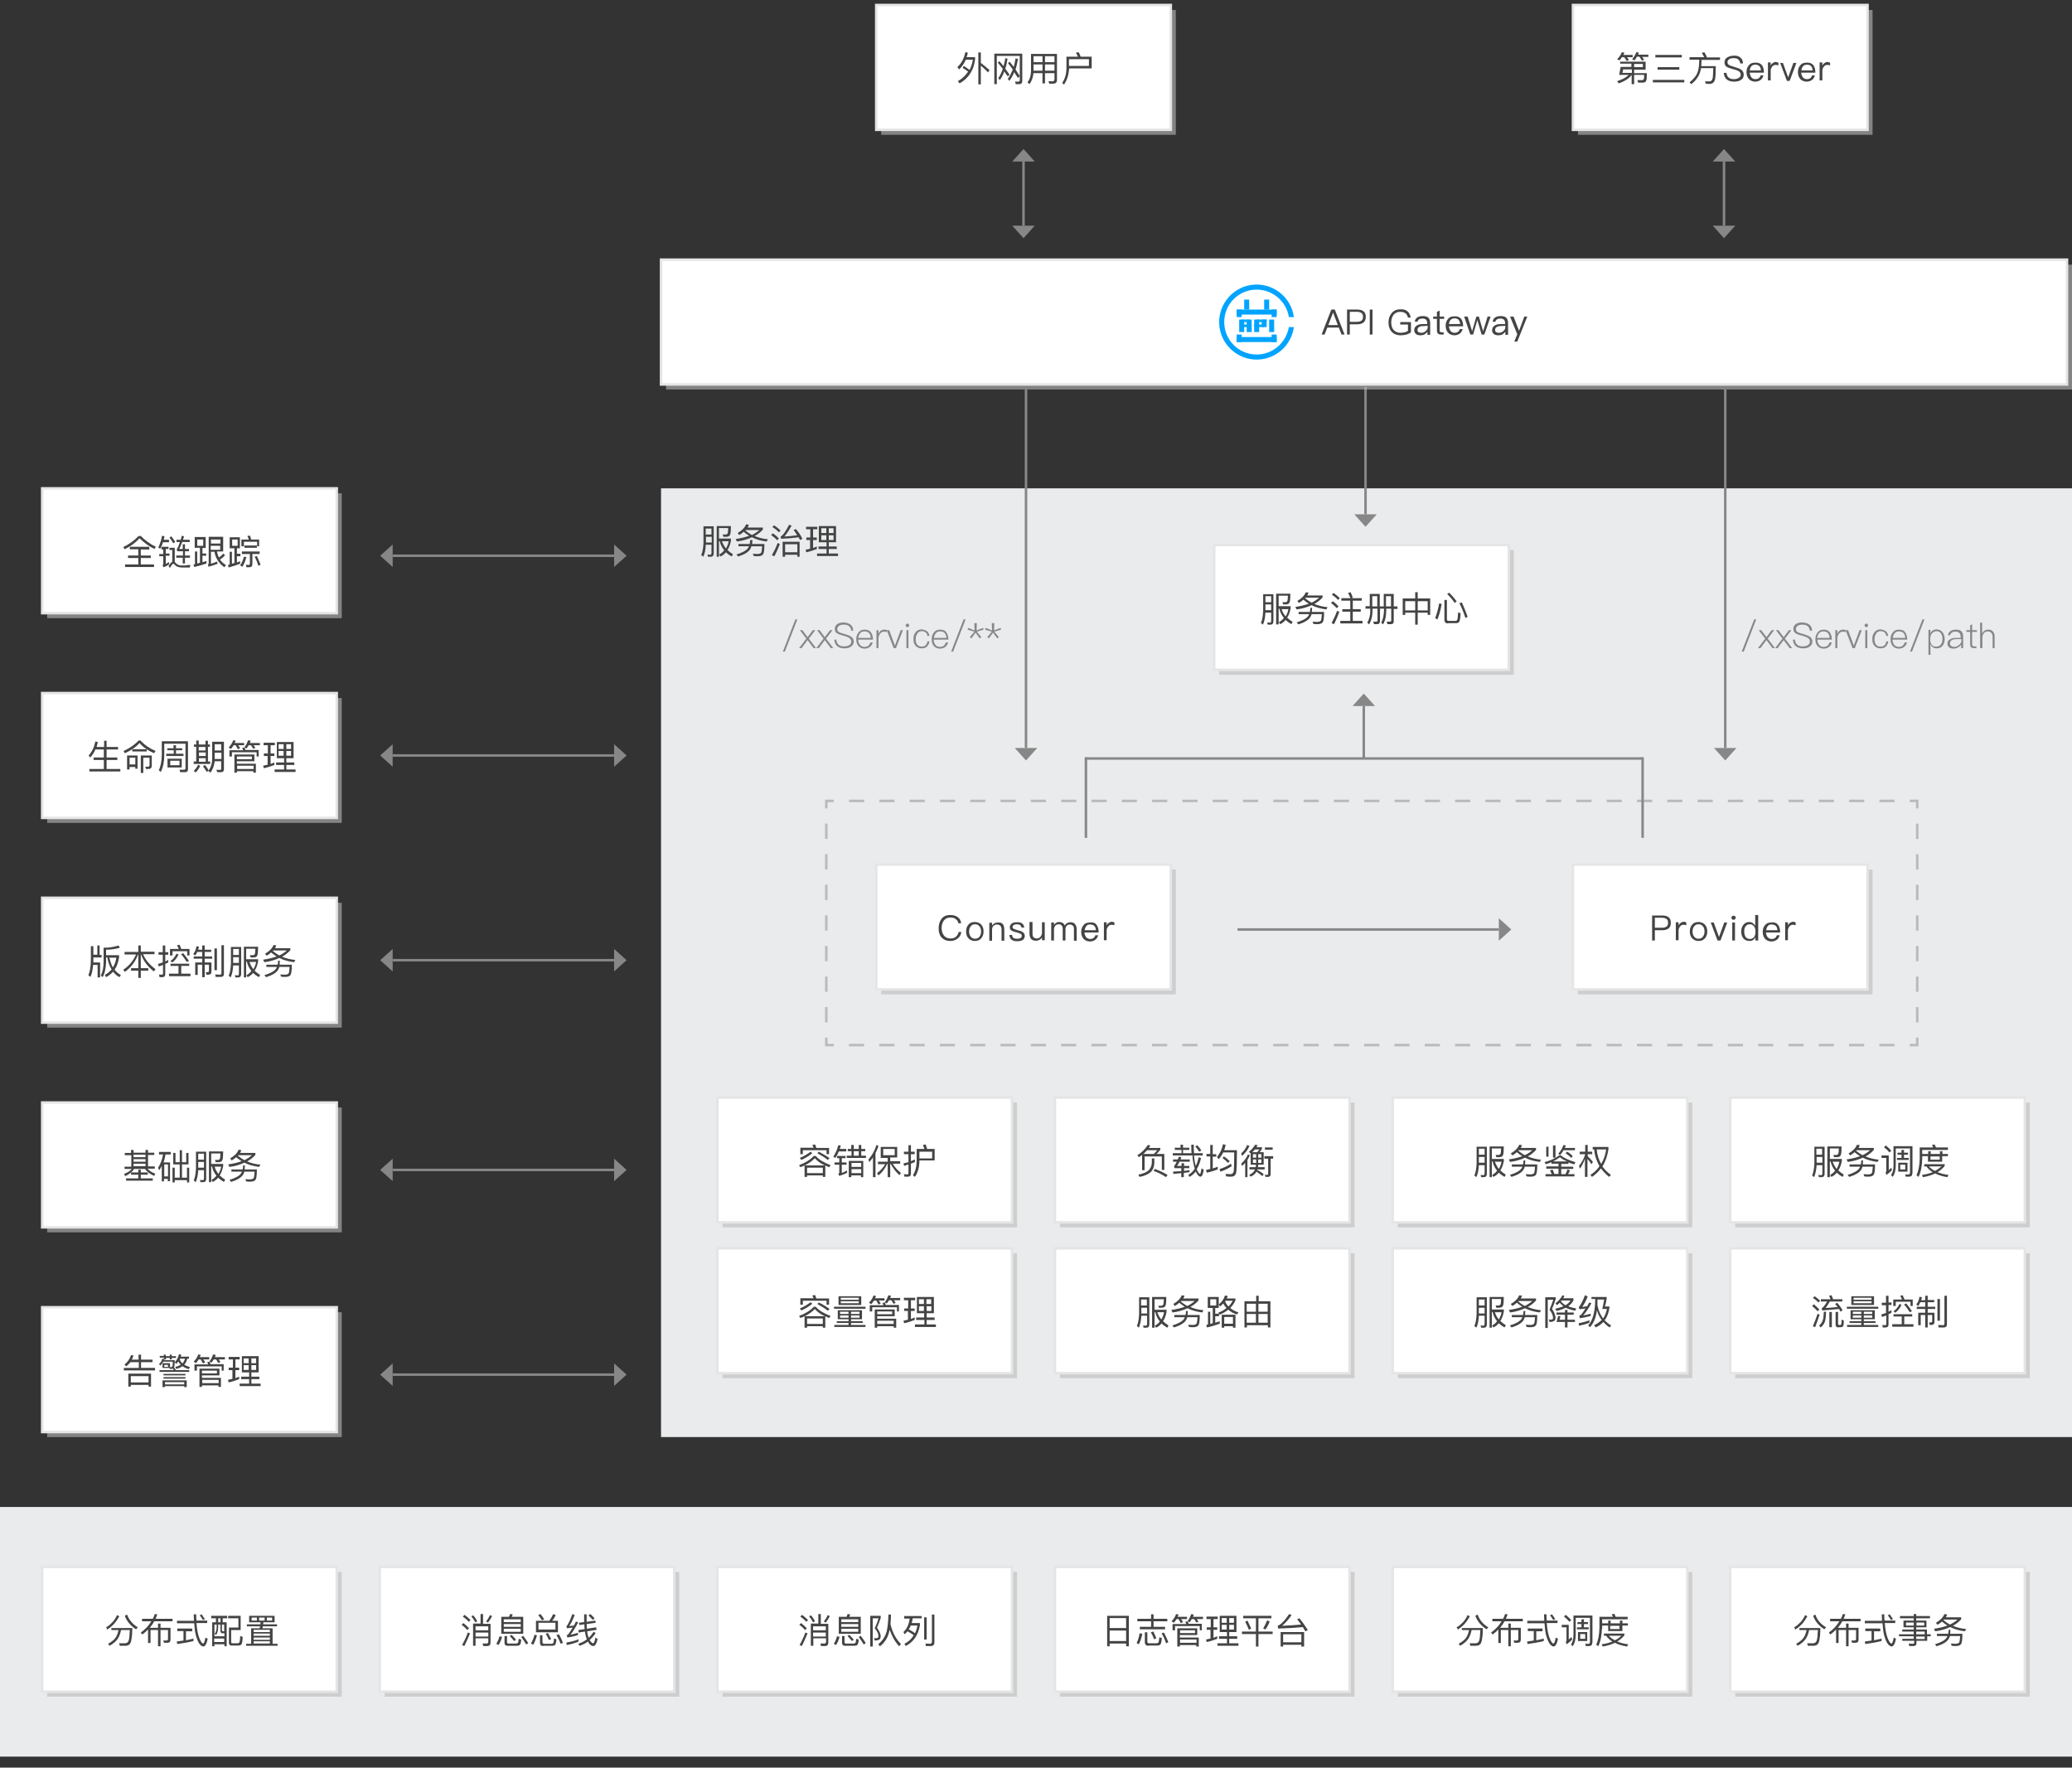 <?xml version="1.0" encoding="utf-8"?>
<!-- Generator: Adobe Illustrator 23.0.3, SVG Export Plug-In . SVG Version: 6.00 Build 0)  -->
<svg version="1.1" id="图层_1" xmlns="http://www.w3.org/2000/svg" xmlns:xlink="http://www.w3.org/1999/xlink" x="0px" y="0px"
	 width="830px" height="708px" viewBox="0 0 830 708" style="enable-background:new 0 0 830 708;" xml:space="preserve">
<rect x="0" y="0" width="830" height="708" fill="#333333" stroke="none"/>
<g>
	<rect x="264.8" y="195.6" style="fill:#EAEBEC;" width="565.2" height="380"/>
	<g>
		<g style="enable-background:new    ;">
			<path style="fill:#444444;" d="M281.7,223l-0.8-0.7c0.6-1.3,0.8-2.9,0.9-4.8v-6.7h4.1v10.9c0,0.8-0.4,1.3-1.2,1.3h-1.1l-0.2-0.9
				c0.4,0,0.7,0.1,1.1,0.1c0.4,0,0.5-0.3,0.5-0.8v-3.2h-2.3C282.7,220.1,282.3,221.8,281.7,223z M285,211.7h-2.3v2.4h2.3V211.7z
				 M282.8,217.3h2.3v-2.3h-2.3V217.3z M288.1,223h-1v-12.3h5.7c0,1.7-0.1,2.9-0.3,3.4c-0.2,0.6-0.7,0.9-1.6,0.9h-1.1l-0.3-0.9
				c0.2,0,0.5,0,0.9,0c0.3,0,0.6,0,0.7-0.1c0.2-0.1,0.3-0.2,0.4-0.4c0.1-0.3,0.2-1,0.2-2.1h-3.7v4.2h4.8v0.9
				c-0.3,1.4-0.7,2.7-1.4,3.7c0.6,0.6,1.4,1.2,2.2,1.7l-0.5,0.9c-0.9-0.5-1.7-1.1-2.3-1.7c-0.6,0.7-1.3,1.3-2.2,1.7l-0.5-0.8
				c0.8-0.4,1.5-1,2-1.7c-0.9-1.1-1.5-2.3-1.8-3.7h-0.3V223z M290.8,219.7c0.5-0.8,0.9-1.8,1.1-2.9h-2.7
				C289.6,217.9,290.1,218.8,290.8,219.7z"/>
			<path style="fill:#444444;" d="M300,210.2c-0.2,0.4-0.3,0.7-0.5,1.1h6.1v0.8c-0.9,1-2,1.9-3.3,2.6c1.6,0.7,3.3,1.1,5.3,1.3
				l-0.5,0.9c-2.2-0.3-4.2-0.8-5.9-1.7c-1.7,0.8-3.7,1.4-6,1.7l-0.5-1c2-0.3,3.8-0.7,5.4-1.3c-0.8-0.5-1.5-1-2.2-1.6
				c-0.5,0.5-1.1,0.9-1.8,1.3l-0.6-0.8c1.7-1,2.8-2.1,3.4-3.5L300,210.2z M301.4,216.3c0,0.6-0.1,1.1-0.1,1.6h4.9
				c0,2.4-0.2,3.8-0.6,4.2c-0.4,0.5-1.1,0.7-2.1,0.7c-0.4,0-1,0-1.6-0.1l-0.3-0.9l1.7,0.1c0.8,0,1.4-0.2,1.6-0.5
				c0.2-0.3,0.3-1.2,0.4-2.6H301c-0.1,0.4-0.3,0.7-0.4,1c-0.7,1.3-2.4,2.3-4.9,3.1l-0.7-0.8c2.3-0.7,3.8-1.5,4.6-2.5
				c0.2-0.3,0.3-0.5,0.4-0.8h-4.2v-0.9h4.5c0.1-0.5,0.2-1,0.2-1.6H301.4z M304.2,212.3h-5.4l-0.2,0.2c0.8,0.7,1.7,1.3,2.6,1.8
				C302.4,213.7,303.4,213,304.2,212.3z"/>
			<path style="fill:#444444;" d="M312,215.7l-0.7,0.7c-0.6-0.7-1.4-1.4-2.4-2.1l0.7-0.7C310.6,214.3,311.4,215,312,215.7z
				 M312.4,217.9c-0.7,1.8-1.4,3.4-2.2,4.9l-1-0.4c0.9-1.6,1.7-3.2,2.3-4.9L312.4,217.9z M312.7,212.5l-0.7,0.7
				c-0.6-0.7-1.5-1.4-2.6-2.1l0.7-0.7C311.1,211.1,312,211.8,312.7,212.5z M321.4,215.8l-0.9,0.5c-0.2-0.4-0.4-0.8-0.6-1.1
				c-2.1,0.3-4.4,0.5-7,0.6l-0.2-0.9c0.9-0.4,2-2,3.4-4.7l1,0.3c-1,1.8-1.9,3.3-2.9,4.4c1.8-0.1,3.5-0.3,5.1-0.5
				c-0.4-0.8-0.9-1.5-1.4-2.1l0.9-0.4C319.8,213,320.7,214.3,321.4,215.8z M320.4,223h-1v-0.8h-4.9v0.8h-1V217h6.8V223z
				 M319.4,221.2V218h-4.9v3.2H319.4z"/>
			<path style="fill:#444444;" d="M324.6,215.3V212h-1.7v-1h4.5v1h-1.7v3.3h1.5v1h-1.5v3.2c0.5-0.2,1-0.4,1.5-0.6v1
				c-1.3,0.5-2.7,1-4.2,1.3l-0.3-1c0.6-0.1,1.2-0.3,1.8-0.4v-3.5h-1.5v-1H324.6z M334.9,210.7v6.5H332v1.7h3.2v1H332v1.8h3.7v1h-8.4
				v-1h3.8v-1.8h-3.2v-1h3.2v-1.7H328v-6.5H334.9z M331,213.5v-1.9h-2v1.9H331z M331,214.4h-2v1.9h2V214.4z M332,213.5h1.9v-1.9H332
				V213.5z M333.9,214.4H332v1.9h1.9V214.4z"/>
		</g>
	</g>
</g>
<g>
	<g>
		<polyline style="fill:none;stroke:#BABABA;stroke-miterlimit:10;" points="768,415.6 768,418.6 765,418.6 		"/>
		
			<line style="fill:none;stroke:#BABABA;stroke-miterlimit:10;stroke-dasharray:6.07,6.07;" x1="758.9" y1="418.6" x2="337" y2="418.6"/>
		<polyline style="fill:none;stroke:#BABABA;stroke-miterlimit:10;" points="334,418.6 331,418.6 331,415.6 		"/>
		
			<line style="fill:none;stroke:#BABABA;stroke-miterlimit:10;stroke-dasharray:6.125,6.125;" x1="331" y1="409.5" x2="331" y2="326.8"/>
		<polyline style="fill:none;stroke:#BABABA;stroke-miterlimit:10;" points="331,323.8 331,320.8 334,320.8 		"/>
		
			<line style="fill:none;stroke:#BABABA;stroke-miterlimit:10;stroke-dasharray:6.07,6.07;" x1="340.1" y1="320.8" x2="762" y2="320.8"/>
		<polyline style="fill:none;stroke:#BABABA;stroke-miterlimit:10;" points="765,320.8 768,320.8 768,323.8 		"/>
		
			<line style="fill:none;stroke:#BABABA;stroke-miterlimit:10;stroke-dasharray:6.125,6.125;" x1="768" y1="329.9" x2="768" y2="412.6"/>
	</g>
</g>
<rect y="603.6" style="fill:#EAEBEC;" width="830" height="100"/>
<g>
	<polygon style="fill:#878787;" points="157.3,218.1 152.3,222.6 157.3,227.1 	"/>
	<polygon style="fill:#878787;" points="246,218.1 251,222.6 246,227.1 	"/>
	<rect x="157.3" y="222.1" style="fill:#878787;" width="88.7" height="1"/>
</g>
<g>
	<polygon style="fill:#878787;" points="414.5,64.7 410,59.7 405.5,64.7 	"/>
	<polygon style="fill:#878787;" points="414.5,90.4 410,95.4 405.5,90.4 	"/>
	<rect x="409.5" y="64.7" style="fill:#878787;" width="1" height="25.7"/>
</g>
<g>
	<polygon style="fill:#878787;" points="695.1,64.7 690.6,59.7 686.1,64.7 	"/>
	<polygon style="fill:#878787;" points="695.1,90.4 690.6,95.4 686.1,90.4 	"/>
	<rect x="690.1" y="64.7" style="fill:#878787;" width="1" height="25.7"/>
</g>
<g>
	<polygon style="fill:#878787;" points="551.5,206 547,211 542.5,206 	"/>
	<rect x="546.5" y="155" style="fill:#878787;" width="1" height="51"/>
</g>
<g>
	<polygon style="fill:#878787;" points="541.8,282.8 546.3,277.8 550.8,282.8 	"/>
	<rect x="545.8" y="282.8" style="fill:#878787;" width="1" height="21"/>
	<rect x="434.5" y="303.3" style="fill:#878787;" width="1" height="32.3"/>
	<rect x="657.5" y="303.3" style="fill:#878787;" width="1" height="32.3"/>
	<rect x="434.8" y="303.3" style="fill:#878787;" width="223.1" height="1"/>
</g>
<g>
	<polygon style="fill:#878787;" points="157.3,298.1 152.3,302.6 157.3,307.1 	"/>
	<polygon style="fill:#878787;" points="246,298.1 251,302.6 246,307.1 	"/>
	<rect x="157.3" y="302.1" style="fill:#878787;" width="88.7" height="1"/>
</g>
<g>
	<polygon style="fill:#878787;" points="157.3,380.1 152.3,384.6 157.3,389.1 	"/>
	<polygon style="fill:#878787;" points="246,380.1 251,384.6 246,389.1 	"/>
	<rect x="157.3" y="384.1" style="fill:#878787;" width="88.7" height="1"/>
</g>
<g>
	<polygon style="fill:#878787;" points="600.4,367.8 605.4,372.3 600.4,376.8 	"/>
	<rect x="495.7" y="371.8" style="fill:#878787;" width="104.7" height="1"/>
</g>
<g>
	<polygon style="fill:#878787;" points="415.5,299.6 411,304.6 406.5,299.6 	"/>
	<rect x="410.5" y="156" style="fill:#878787;" width="1" height="143.6"/>
</g>
<g>
	<polygon style="fill:#878787;" points="695.6,299.6 691.1,304.6 686.6,299.6 	"/>
	<rect x="690.6" y="156" style="fill:#878787;" width="1" height="143.6"/>
</g>
<g>
	<polygon style="fill:#878787;" points="157.3,464.1 152.3,468.6 157.3,473.1 	"/>
	<polygon style="fill:#878787;" points="246,464.1 251,468.6 246,473.1 	"/>
	<rect x="157.3" y="468.1" style="fill:#878787;" width="88.7" height="1"/>
</g>
<g>
	<polygon style="fill:#878787;" points="157.3,546.1 152.3,550.6 157.3,555.1 	"/>
	<polygon style="fill:#878787;" points="246,546.1 251,550.6 246,555.1 	"/>
	<rect x="157.3" y="550.1" style="fill:#878787;" width="88.7" height="1"/>
</g>
<g>
	<g>
		<rect x="266.8" y="106" style="opacity:0.6;fill:#BBBBBB;enable-background:new    ;" width="563.2" height="50"/>
		<rect x="264.8" y="104" style="fill:#FFFFFF;stroke:#E5E5E5;" width="563.2" height="50"/>
	</g>
	<g>
		<g>
			<g>
				<path style="fill:#00A4FF;" d="M503.4,142c-7.2,0-13-5.8-13-13c0-7.2,5.8-13,13-13c6.4,0,11.9,4.7,12.9,11h2
					c-1.1-8.2-8.7-14-16.9-12.9c-8.2,1.1-14,8.7-12.9,16.9c1.1,8.2,8.7,14,16.9,12.9c6.7-0.9,12-6.2,12.9-12.9h-2
					C515.2,137.3,509.8,142,503.4,142z"/>
				<rect x="495.4" y="124" style="fill:#00A4FF;" width="16" height="2"/>
				<rect x="495.4" y="135" style="fill:#00A4FF;" width="16" height="2"/>
				<rect x="495.4" y="124" style="fill:#00A4FF;" width="2" height="3"/>
				<rect x="495.4" y="134" style="fill:#00A4FF;" width="2" height="3"/>
				<rect x="509.4" y="134" style="fill:#00A4FF;" width="2" height="3"/>
				<rect x="509.4" y="124" style="fill:#00A4FF;" width="2" height="3"/>
				<rect x="498.4" y="120" style="fill:#00A4FF;" width="2" height="4"/>
				<rect x="506.4" y="120" style="fill:#00A4FF;" width="2" height="4"/>
				<rect x="496.4" y="128" style="fill:#00A4FF;" width="2" height="5"/>
				<rect x="499.4" y="128" style="fill:#00A4FF;" width="2" height="5"/>
				<rect x="497.4" y="128" style="fill:#00A4FF;" width="3" height="1"/>
				<rect x="497.4" y="130" style="fill:#00A4FF;" width="3" height="1"/>
				<rect x="503.4" y="128" style="fill:#00A4FF;" width="4" height="1"/>
				<rect x="502.4" y="130" style="fill:#00A4FF;" width="4" height="1"/>
				<rect x="502.4" y="128" style="fill:#00A4FF;" width="2" height="5"/>
				<rect x="505.4" y="128" style="fill:#00A4FF;" width="2" height="3"/>
				<rect x="508.4" y="128" style="fill:#00A4FF;" width="2" height="5"/>
			</g>
		</g>
		<g style="enable-background:new    ;">
			<path style="fill:#444444;" d="M534.7,124l3.9,10h-1.2l-1.1-2.8h-4.6l-1.1,2.8h-1.2l3.9-10H534.7z M535.9,130.2l-1.9-5H534
				l-1.9,5H535.9z"/>
			<path style="fill:#444444;" d="M543.7,124c2.3,0,3.4,1,3.4,2.9c0,2-1.2,3-3.5,3h-2.9v4.1h-1.1v-10H543.7z M540.7,128.9h2.9
				c0.8,0,1.4-0.2,1.8-0.5c0.4-0.3,0.6-0.8,0.6-1.5c0-0.7-0.2-1.2-0.6-1.5c-0.4-0.3-1-0.5-1.8-0.5h-2.9V128.9z"/>
			<path style="fill:#444444;" d="M549.8,124v10h-1.1v-10H549.8z"/>
			<path style="fill:#444444;" d="M563.8,124.7c0.7,0.6,1.1,1.4,1.3,2.5H564c-0.2-0.8-0.5-1.3-1-1.7c-0.5-0.4-1.3-0.6-2.1-0.6
				c-1.1,0-1.9,0.4-2.6,1.1c-0.6,0.8-1,1.8-1,3.1c0,1.3,0.3,2.3,0.9,3c0.7,0.8,1.6,1.2,2.9,1.2c0.5,0,1.1-0.1,1.6-0.2
				c0.5-0.1,0.9-0.3,1.3-0.6v-2.5h-3.1v-1h4.3v4.1c-0.5,0.4-1.1,0.7-1.8,0.9c-0.7,0.2-1.5,0.3-2.3,0.3c-1.6,0-2.8-0.5-3.7-1.5
				c-0.8-0.9-1.2-2.2-1.2-3.6c0-1.5,0.4-2.7,1.2-3.7c0.9-1.1,2-1.6,3.5-1.6C562.1,123.8,563.1,124.1,563.8,124.7z"/>
			<path style="fill:#444444;" d="M572.3,127.4c0.4,0.5,0.6,1.1,0.6,2v4.7h-1.1v-1.2c-0.3,0.4-0.7,0.7-1.1,1
				c-0.5,0.3-1.1,0.4-1.8,0.4c-0.7,0-1.3-0.2-1.7-0.5c-0.4-0.4-0.7-0.9-0.7-1.5c0-0.8,0.3-1.4,1-1.9c0.6-0.4,1.4-0.6,2.5-0.6l1.7,0
				v-0.4c0-1.2-0.6-1.8-1.9-1.8c-0.5,0-1,0.1-1.3,0.3c-0.4,0.2-0.6,0.6-0.7,1l-1.1-0.1c0.2-0.8,0.5-1.3,1.1-1.7
				c0.5-0.3,1.2-0.5,2.1-0.5C571.1,126.6,571.8,126.8,572.3,127.4z M570.2,130.6c-1.6,0-2.4,0.6-2.4,1.6c0,0.3,0.1,0.6,0.4,0.8
				c0.3,0.2,0.6,0.3,1.1,0.3c0.7,0,1.3-0.2,1.8-0.7c0.5-0.4,0.8-0.9,0.8-1.5v-0.6L570.2,130.6z"/>
			<path style="fill:#444444;" d="M576.7,126.8h1.8v0.9h-1.8v4.6c0,0.3,0,0.5,0.2,0.6c0.1,0.1,0.3,0.2,0.5,0.2h0.9v0.9h-1.1
				c-0.6,0-1-0.2-1.3-0.5c-0.2-0.3-0.3-0.7-0.3-1.2v-4.6h-1.5v-0.9h1.5v-1.9l1.1-0.5V126.8z"/>
			<path style="fill:#444444;" d="M585.3,127.7c0.5,0.7,0.8,1.7,0.8,3h-5.7c0.1,0.8,0.3,1.4,0.7,1.9s0.9,0.7,1.6,0.7
				c0.6,0,1.1-0.2,1.4-0.4c0.3-0.3,0.5-0.6,0.7-1.1h1.1c-0.2,0.7-0.5,1.3-1,1.7c-0.6,0.5-1.4,0.8-2.3,0.8c-1,0-1.9-0.4-2.5-1
				c-0.6-0.7-1-1.6-1-2.8c0-1.1,0.3-2,0.9-2.7c0.6-0.8,1.4-1.1,2.5-1.1C583.8,126.6,584.7,127,585.3,127.7z M581.1,128.1
				c-0.4,0.4-0.6,1-0.7,1.7h4.5c-0.1-1.6-0.9-2.3-2.3-2.3C582.1,127.5,581.5,127.7,581.1,128.1z"/>
			<path style="fill:#444444;" d="M587.9,126.8l1.8,5.9l1.7-5.9h1l1.7,5.9l1.8-5.9h1.2l-2.5,7.2h-1.1l-1.7-5.8l-1.7,5.8h-1.1
				l-2.5-7.2H587.9z"/>
			<path style="fill:#444444;" d="M603.5,127.4c0.4,0.5,0.6,1.1,0.6,2v4.7h-1.1v-1.2c-0.3,0.4-0.7,0.7-1.1,1
				c-0.5,0.3-1.1,0.4-1.8,0.4c-0.7,0-1.3-0.2-1.7-0.5c-0.4-0.4-0.7-0.9-0.7-1.5c0-0.8,0.3-1.4,1-1.9c0.6-0.4,1.4-0.6,2.5-0.6l1.7,0
				v-0.4c0-1.2-0.6-1.8-1.9-1.8c-0.5,0-1,0.1-1.3,0.3c-0.4,0.2-0.6,0.6-0.7,1l-1.1-0.1c0.2-0.8,0.5-1.3,1.1-1.7
				c0.5-0.3,1.2-0.5,2.1-0.5C602.2,126.6,603,126.8,603.5,127.4z M601.3,130.6c-1.6,0-2.4,0.6-2.4,1.6c0,0.3,0.1,0.6,0.4,0.8
				c0.3,0.2,0.6,0.3,1.1,0.3c0.7,0,1.3-0.2,1.8-0.7c0.5-0.4,0.8-0.9,0.8-1.5v-0.6L601.3,130.6z"/>
			<path style="fill:#444444;" d="M606.3,126.8l2.2,5.7l2.1-5.7h1.2l-4,10h-1.2l1.2-2.9l-2.9-7.1H606.3z"/>
		</g>
	</g>
</g>
<g>
	<g>
		<rect x="18.9" y="197.6" style="opacity:0.6;fill:#BBBBBB;enable-background:new    ;" width="118" height="50"/>
		<rect x="16.9" y="195.6" style="fill:#FFFFFF;stroke:#E5E5E5;" width="118" height="50"/>
	</g>
	<g style="enable-background:new    ;">
		<path style="fill:#444444;" d="M56.3,214.6c1.8,1.8,3.8,3.3,6.1,4.4l-0.5,0.9c-2.3-1.1-4.3-2.6-6-4.3c-1.5,1.7-3.5,3.2-6,4.4
			l-0.5-0.9c2.5-1.2,4.5-2.7,6.1-4.4H56.3z M59.8,219.1v1h-3.4v2.4h4v1h-4v2.6h5.3v1H50.1v-1h5.3v-2.6h-4.1v-1h4.1V220H52v-1H59.8z"
			/>
		<path style="fill:#444444;" d="M65.9,214.8c-0.1,0.5-0.2,0.9-0.3,1.4h2.1v1h-2.4c-0.3,1-0.7,1.8-1.1,2.6l-0.8-0.5
			c0.7-1.4,1.2-3,1.5-4.7L65.9,214.8z M67.5,219v0.9h-1.1v1.8h1.5v0.9h-1.5v3.3c0.4-0.2,0.8-0.5,1.2-0.8l0.2,0.9
			c-0.7,0.5-1.4,0.9-2.3,1.2l-0.4-0.8c0.2-0.1,0.3-0.3,0.3-0.4v-3.2h-1.6v-0.9h1.6v-1.8h-0.7V219H67.5z M76.3,226.3l-0.3,1h-1.9
			c-0.4,0-0.9,0-1.3,0c-0.6,0-1.2-0.1-1.7-0.3c-0.5-0.2-0.9-0.5-1.2-0.9c-0.2-0.2-0.3-0.3-0.5-0.3c-0.2,0-0.7,0.5-1.3,1.7l-0.6-0.8
			c0.6-0.9,1.1-1.5,1.5-1.7v-4.7h-1.1v-0.9H70v5.7c0.1,0.1,0.1,0.1,0.2,0.2c0.3,0.4,0.6,0.6,1.1,0.9c0.4,0.2,0.9,0.3,1.4,0.3
			c0.5,0,1.1,0,1.6,0C75,226.3,75.7,226.3,76.3,226.3z M70.2,217.1l-0.8,0.5c-0.4-0.7-0.9-1.5-1.5-2.3l0.7-0.5
			C69.3,215.7,69.9,216.5,70.2,217.1z M73.3,222.5v-1.7H71l-0.2-0.8c0.5-0.8,0.9-1.7,1.3-2.9h-1.4v-0.9h1.7c0.1-0.5,0.3-1,0.4-1.6
			l0.9,0.2c-0.1,0.5-0.2,0.9-0.4,1.4H76v0.9h-3c-0.4,1.1-0.8,2-1.2,2.8h1.4V218h0.9v1.9h1.6v0.9h-1.6v1.7h2v0.9h-2v2.3h-0.9v-2.3
			h-2.6v-0.9H73.3z"/>
		<path style="fill:#444444;" d="M82.4,215.2v4.3h-1.3v2.2h1.5v0.9h-1.5v2.6c0.6-0.2,1.1-0.3,1.6-0.5v1c-1.4,0.5-3.1,1-4.9,1.4
			l-0.3-1l0.6-0.1v-5.1H79v4.8c0.4-0.1,0.7-0.2,1.1-0.3v-6h-2.1v-4.3H82.4z M81.4,216.1H79v2.5h2.4V216.1z M90.1,222.4
			c-0.6,0.8-1.3,1.3-2,1.7c0.6,0.9,1.4,1.6,2.4,2.2l-0.6,0.9c-2.2-1.5-3.5-3.5-4-6.2h-1.4v4.8c0.8-0.2,1.6-0.5,2.4-0.9l0.3,0.9
			c-1,0.4-2.2,0.8-3.7,1.2l-0.2-0.9c0.2-0.1,0.3-0.2,0.3-0.4v-10.7h5.8v5.9h-2.5c0.2,0.9,0.4,1.7,0.8,2.4c0.6-0.4,1.2-0.9,1.8-1.6
			L90.1,222.4z M88.3,216.1h-3.8v1.6h3.8V216.1z M84.4,220.2h3.8v-1.6h-3.8V220.2z"/>
		<path style="fill:#444444;" d="M96.1,215.2v4.4h-1.2v2.2h1.4v1h-1.4v2.5c0.4-0.2,0.9-0.3,1.3-0.5v1c-1.3,0.5-2.8,1-4.6,1.5l-0.3-1
			c0.2-0.1,0.5-0.1,0.7-0.2V221h0.9v4.8l1-0.3v-5.9H92v-4.4H96.1z M95.1,216.1H93v2.5h2.2V216.1z M98.7,223.1
			c-0.4,1.5-0.9,2.8-1.6,3.9l-0.9-0.5c0.7-1.1,1.2-2.2,1.5-3.5L98.7,223.1z M104,218.8h-1V217h-5.3v1.8h-1v-2.7h3
			c-0.2-0.5-0.4-1-0.6-1.4l1-0.2c0.2,0.5,0.4,1,0.5,1.6h3.2V218.8z M98.7,227.2l-0.2-1c0.4,0,0.7,0.1,1.1,0.1c0.3,0,0.5-0.2,0.5-0.7
			v-3.7h-3.2v-1h7.1v1h-2.9v4c0,0.9-0.4,1.3-1.2,1.3H98.7z M102.9,218.5v0.9h-5v-0.9H102.9z M104.4,226.2l-0.9,0.4
			c-0.4-1.3-0.9-2.5-1.5-3.6l0.9-0.3C103.4,223.8,103.9,225,104.4,226.2z"/>
	</g>
</g>
<g>
	<g>
		<rect x="18.9" y="279.6" style="opacity:0.6;fill:#BBBBBB;enable-background:new    ;" width="118" height="50"/>
		<rect x="16.9" y="277.6" style="fill:#FFFFFF;stroke:#E5E5E5;" width="118" height="50"/>
	</g>
	<g style="enable-background:new    ;">
		<path style="fill:#444444;" d="M36.1,303.4l-0.6-0.8c1.3-1.4,2.2-3.2,2.7-5.6l1,0.2c-0.2,0.7-0.3,1.4-0.5,2h3v-2.5h1v2.5h4.6v1
			h-4.6v3.2H47v1h-4.3v3.6h5.5v1H35.8v-1h5.8v-3.6h-4.1v-1h4.1v-3.2h-3.4C37.7,301.5,37,302.5,36.1,303.4z"/>
		<path style="fill:#444444;" d="M56.3,296.6c1.5,1.7,3.5,3.1,6,4.2l-0.6,0.9c-2.5-1.1-4.5-2.5-5.8-4.1c-1.4,1.6-3.4,3-5.9,4.1
			l-0.5-0.9c2.6-1.2,4.6-2.6,6-4.2H56.3z M55.2,307.9h-1v-0.7h-2.3v1h-1v-5.6h4.2V307.9z M54.2,306.2v-2.7h-2.3v2.7H54.2z
			 M58.8,300.1v0.9H53v-0.9H58.8z M58.5,308l-0.3-0.9l1.1,0c0.4,0,0.6-0.2,0.6-0.6v-3h-2.5v6.1h-1v-7h4.4v4.1c0,0.8-0.4,1.3-1.3,1.3
			H58.5z"/>
		<path style="fill:#444444;" d="M75.3,308.2c0,0.7-0.4,1.1-1.3,1.1h-1.8l-0.3-1c0.6,0,1.2,0,1.8,0c0.4,0,0.6-0.2,0.6-0.6v-9.8h-8.5
			v4.6c0,2.7-0.5,5-1.4,6.7l-0.8-0.7c0.8-1.6,1.1-3.5,1.2-5.9v-5.7h10.5V308.2z M70.5,298.5v1.2h2.5v0.8h-2.5v1.4h3v0.9h-6.9v-0.9h3
			v-1.4H67v-0.8h2.5v-1.2H70.5z M72.8,303.9v3.5h-5.7v-3.5H72.8z M71.9,304.7h-3.7v1.8h3.7V304.7z"/>
		<path style="fill:#444444;" d="M80.2,306.8c-0.5,1-1.1,1.9-1.8,2.6l-0.8-0.6c0.7-0.7,1.3-1.5,1.8-2.5L80.2,306.8z M79.6,296.6v1.6
			h2.7v-1.5h1v1.5h0.8v0.9h-0.8v5.9h0.9v1h-6.6v-1h1v-5.9h-0.9v-0.9h0.9v-1.6H79.6z M79.6,299.2v1.4h2.7v-1.4H79.6z M82.4,302.8
			v-1.4h-2.7v1.4H82.4z M82.4,305.1v-1.4h-2.7v1.4H82.4z M83.6,308.6c0.9-1.3,1.4-2.9,1.4-4.9v-6.6h4.7v11c0,0.8-0.4,1.2-1.2,1.2H87
			l-0.3-1c0.5,0,1,0.1,1.4,0.1c0.4,0,0.5-0.2,0.5-0.6v-2.9H86c-0.2,1.8-0.8,3.4-1.7,4.6l-0.8-0.7C83.5,308.7,83.5,308.7,83.6,308.6
			l-0.8,0.6c-0.4-0.7-0.9-1.5-1.5-2.3l0.8-0.5C82.8,307.2,83.3,308,83.6,308.6z M86,303.6c0,0.1,0,0.2,0,0.4h2.7v-2.5H86V303.6z
			 M88.7,298.1H86v2.5h2.6V298.1z"/>
		<path style="fill:#444444;" d="M92.5,300l-0.9-0.6c0.8-0.9,1.5-1.8,1.8-2.9l1,0.2c-0.1,0.3-0.2,0.6-0.4,0.9h3.8v0.9h-2.4
			c0.3,0.4,0.6,0.8,0.8,1.2l-0.9,0.4c-0.3-0.5-0.6-1.1-0.9-1.6h-0.8C93.3,299,92.9,299.5,92.5,300z M103.8,303h-1v-1.7h-9.9v1.7h-1
			v-2.5h5.5c-0.1-0.3-0.3-0.6-0.4-0.9l1-0.2l-0.1-0.1c0.7-0.8,1.1-1.8,1.5-2.8l1,0.2c-0.1,0.3-0.2,0.6-0.3,0.9h4v0.9h-2.5
			c0.3,0.4,0.5,0.8,0.7,1.1l-0.9,0.3c-0.3-0.5-0.5-1-0.9-1.4h-0.9c-0.3,0.5-0.5,0.9-0.9,1.3l-0.8-0.5c0.2,0.3,0.3,0.7,0.4,1.1h5.3
			V303z M101.9,304.9h-7v1h7.6v3.6h-1v-0.6h-6.6v0.6h-1v-7.3h8V304.9z M100.9,304.1v-1.1h-6v1.1H100.9z M101.6,308v-1.3h-6.6v1.3
			H101.6z"/>
		<path style="fill:#444444;" d="M107.3,301.8v-3.3h-1.7v-1h4.5v1h-1.7v3.3h1.5v1h-1.5v3.2c0.5-0.2,1-0.4,1.5-0.6v1
			c-1.3,0.5-2.7,1-4.2,1.3l-0.3-1c0.6-0.1,1.2-0.3,1.8-0.4v-3.5h-1.5v-1H107.3z M117.6,297.2v6.5h-2.9v1.7h3.2v1h-3.2v1.8h3.7v1
			h-8.4v-1h3.8v-1.8h-3.2v-1h3.2v-1.7h-2.9v-6.5H117.6z M113.6,300v-1.9h-2v1.9H113.6z M113.6,300.8h-2v1.9h2V300.8z M114.7,300h1.9
			v-1.9h-1.9V300z M116.6,300.8h-1.9v1.9h1.9V300.8z"/>
	</g>
</g>
<g>
	<g>
		<rect x="18.9" y="361.6" style="opacity:0.6;fill:#BBBBBB;enable-background:new    ;" width="118" height="50"/>
		<rect x="16.9" y="359.6" style="fill:#FFFFFF;stroke:#E5E5E5;" width="118" height="50"/>
	</g>
	<g>
		<g style="enable-background:new    ;">
			<path style="fill:#444444;" d="M39.9,378.8v3.7h0.8v1h-3.3v0.7c0,0.4,0,0.9,0,1.3h2.7v6h-1v-5h-1.8c-0.2,2.1-0.5,3.7-1.1,4.8
				l-0.8-0.7c0.6-1.3,1-3.5,1-6.4V379h1v3.4H39v-3.7H39.9z M42.5,385.2c-0.1,2.6-0.5,4.7-1.4,6.2l-0.7-0.7c0.7-1.3,1.1-3.2,1.1-5.5
				v-5.6c2.2,0,4.2-0.3,6-0.9l0.5,0.9c-1.7,0.5-3.5,0.8-5.5,0.8v2.2h5.2v0.9c-0.3,1.9-0.9,3.6-1.8,4.9c0.7,0.9,1.5,1.6,2.5,2.1
				l-0.5,0.9c-1.1-0.5-1.9-1.3-2.6-2.2c-0.8,0.9-1.7,1.6-2.8,2.2l-0.5-0.9c1.1-0.6,1.9-1.3,2.7-2.2c-0.8-1.3-1.4-2.9-1.7-4.8h-0.5
				V385.2z M45.2,387.5c0.7-1.1,1.2-2.4,1.4-3.9h-2.8C44.2,385.1,44.6,386.4,45.2,387.5z"/>
			<path style="fill:#444444;" d="M55.4,381.2v-2.5h1v2.5h5.5v1h-4.6c0.9,2.2,2.6,4.2,5,6l-0.7,0.9c-2.5-2-4.2-4.3-5.1-6.8h-0.1v5.5
				h3v1h-3v2.9h-1v-2.9h-2.9v-1h2.9v-5.5h-0.1c-1,2.8-2.8,5.2-5.3,7l-0.6-0.9c2.4-1.6,4-3.6,5.1-6.1h-4.6v-1H55.4z"/>
			<path style="fill:#444444;" d="M63.9,391.3l-0.2-1c0.4,0,0.7,0.1,1.1,0.1c0.4,0,0.5-0.2,0.5-0.5v-3.4c-0.6,0.2-1.1,0.4-1.7,0.6
				l-0.3-1c0.7-0.2,1.3-0.4,1.9-0.6v-3.1h-1.7v-1h1.7v-2.7h1v2.7h1.2v1h-1.2v2.7c0.4-0.2,0.8-0.4,1.2-0.6v1
				c-0.4,0.2-0.8,0.4-1.2,0.6v4.1c0,0.8-0.4,1.2-1.2,1.2H63.9z M68.3,386.9V386h7.5v0.9h-3.2v3.1h3.7v1h-8.6v-1h3.8v-3.1H68.3z
				 M72.6,380.1h3.3v2.6H75v-1.7h-5.9v1.7h-1v-2.6h3.5c-0.2-0.6-0.5-1.1-0.7-1.5l1-0.2C72.2,379,72.4,379.5,72.6,380.1z M71.5,382.3
				c-0.6,1.4-1.5,2.5-2.5,3.2l-0.7-0.6c1.1-0.7,1.8-1.7,2.4-2.9L71.5,382.3z M75.7,384.9l-0.9,0.4c-0.7-1.1-1.4-2.2-2.3-3.1l0.9-0.4
				C74.2,382.8,75,383.8,75.7,384.9z"/>
			<path style="fill:#444444;" d="M78.2,382.7l-0.8-0.6c0.7-0.8,1.1-1.8,1.3-3.1l1,0.2c-0.1,0.4-0.2,0.9-0.3,1.2H81v-1.7h1v1.7h2.6
				v0.9H82v1.8h3v0.9h-3v1.5h2.7v3.7c0,0.8-0.4,1.2-1.3,1.2h-0.7l-0.3-1l0.7,0c0.4,0,0.6-0.2,0.6-0.5v-2.5H82v5h-1v-5h-1.8v4.1h-1
				v-5H81v-1.5h-3.4v-0.9H81v-1.8h-2C78.8,381.9,78.5,382.3,78.2,382.7z M86.9,379.9v8.7h-1v-8.7H86.9z M86.4,391.3l-0.2-1
				c0.7,0,1.3,0.1,1.9,0.1c0.4,0,0.6-0.2,0.6-0.7v-11.1h1V390c0,0.9-0.4,1.3-1.3,1.3H86.4z"/>
			<path style="fill:#444444;" d="M92.4,391.5l-0.8-0.7c0.6-1.3,0.8-2.9,0.9-4.8v-6.7h4.1v10.9c0,0.8-0.4,1.3-1.2,1.3h-1.1l-0.2-0.9
				c0.4,0,0.7,0.1,1.1,0.1c0.4,0,0.5-0.3,0.5-0.8v-3.2h-2.3C93.3,388.6,93,390.2,92.4,391.5z M95.7,380.1h-2.3v2.4h2.3V380.1z
				 M93.4,385.7h2.3v-2.3h-2.3V385.7z M98.7,391.5h-1v-12.3h5.7c0,1.7-0.1,2.9-0.3,3.4c-0.2,0.6-0.7,0.9-1.6,0.9h-1.1l-0.3-0.9
				c0.2,0,0.5,0,0.9,0c0.3,0,0.6,0,0.7-0.1c0.2-0.1,0.3-0.2,0.4-0.4c0.1-0.3,0.2-1,0.2-2.1h-3.7v4.2h4.8v0.9
				c-0.3,1.4-0.7,2.7-1.4,3.7c0.6,0.6,1.4,1.2,2.2,1.7l-0.5,0.9c-0.9-0.5-1.7-1.1-2.3-1.7c-0.6,0.7-1.3,1.3-2.2,1.7l-0.5-0.8
				c0.8-0.4,1.5-1,2-1.7c-0.9-1.1-1.5-2.3-1.8-3.7h-0.3V391.5z M101.5,388.2c0.5-0.8,0.9-1.8,1.1-2.9H100
				C100.2,386.3,100.8,387.3,101.5,388.2z"/>
			<path style="fill:#444444;" d="M110.7,378.7c-0.2,0.4-0.3,0.7-0.5,1.1h6.1v0.8c-0.9,1-2,1.9-3.3,2.6c1.6,0.7,3.3,1.1,5.3,1.3
				l-0.5,0.9c-2.2-0.3-4.2-0.8-5.9-1.7c-1.7,0.8-3.7,1.4-6,1.7l-0.5-1c2-0.3,3.8-0.7,5.4-1.3c-0.8-0.5-1.5-1-2.2-1.6
				c-0.5,0.5-1.1,0.9-1.8,1.3l-0.6-0.8c1.7-1,2.8-2.1,3.4-3.5L110.7,378.7z M112.1,384.8c0,0.6-0.1,1.1-0.1,1.6h4.9
				c0,2.4-0.2,3.8-0.6,4.2c-0.4,0.5-1.1,0.7-2.1,0.7c-0.4,0-1,0-1.6-0.1l-0.3-0.9l1.7,0.1c0.8,0,1.4-0.2,1.6-0.5
				c0.2-0.3,0.3-1.2,0.4-2.6h-4.1c-0.1,0.4-0.3,0.7-0.4,1c-0.7,1.3-2.4,2.3-4.9,3.1l-0.7-0.8c2.3-0.7,3.8-1.5,4.6-2.5
				c0.2-0.3,0.3-0.5,0.4-0.8h-4.2v-0.9h4.5c0.1-0.5,0.2-1,0.2-1.6H112.1z M114.9,380.7h-5.4l-0.2,0.2c0.8,0.7,1.7,1.3,2.6,1.8
				C113.1,382.1,114,381.5,114.9,380.7z"/>
		</g>
	</g>
</g>
<g>
	<g>
		<rect x="18.9" y="443.6" style="opacity:0.6;fill:#BBBBBB;enable-background:new    ;" width="118" height="50"/>
		<rect x="16.9" y="441.6" style="fill:#FFFFFF;stroke:#E5E5E5;" width="118" height="50"/>
	</g>
	<g style="enable-background:new    ;">
		<path style="fill:#444444;" d="M52.5,461.7v-1.1h1v1.1h4.8v-1.1h1v1.1h2.5v0.9h-2.5v4.6H62v0.9h-2.9c0.7,0.8,1.7,1.5,3.1,2
			l-0.4,0.9c-1.7-0.7-3-1.7-3.7-2.8h-4.4c-0.7,1.2-1.9,2.1-3.5,2.9l-0.5-0.9c1.4-0.5,2.4-1.2,3.1-2h-2.9v-0.9h2.7v-4.6H50v-0.9H52.5
			z M56.4,468.5v1.1h2.8v0.9h-2.8v1.5h4.8v0.9H50.5V472h4.9v-1.5h-2.9v-0.9h2.9v-1.1H56.4z M58.3,463.5v-1h-4.8v1H58.3z M58.3,465.3
			v-1h-4.8v1H58.3z M58.3,467.1v-1h-4.8v1H58.3z"/>
		<path style="fill:#444444;" d="M63.7,462.4v-1h4.7v1h-2.1c-0.2,1.1-0.4,2.2-0.8,3.2h2.6v7.5h-0.9v-0.9h-1.5v1h-0.9V467
			c-0.3,0.6-0.6,1.1-1,1.7l-0.5-0.9c1-1.6,1.7-3.4,2-5.4H63.7z M67.3,471.2v-4.8h-1.5v4.8H67.3z M74.6,461.8h0.9v4.6h-2.6v5.3h2v-4
			h0.9v5.9h-0.9v-0.9H70v0.9h-0.9v-5.9H70v4H72v-5.3h-2.6v-4.6h0.9v3.7H72v-4.8h0.9v4.8h1.7V461.8z"/>
		<path style="fill:#444444;" d="M78.4,473.5l-0.8-0.7c0.6-1.3,0.8-2.9,0.9-4.8v-6.7h4.1v10.9c0,0.8-0.4,1.3-1.2,1.3h-1.1l-0.2-0.9
			c0.4,0,0.7,0.1,1.1,0.1c0.4,0,0.5-0.3,0.5-0.8v-3.2h-2.3C79.3,470.6,79,472.2,78.4,473.5z M81.7,462.1h-2.3v2.4h2.3V462.1z
			 M79.4,467.7h2.3v-2.3h-2.3V467.7z M84.7,473.5h-1v-12.3h5.7c0,1.7-0.1,2.9-0.3,3.4c-0.2,0.6-0.7,0.9-1.6,0.9h-1.1l-0.3-0.9
			c0.2,0,0.5,0,0.9,0c0.3,0,0.6,0,0.7-0.1c0.2-0.1,0.3-0.2,0.4-0.4c0.1-0.3,0.2-1,0.2-2.1h-3.7v4.2h4.8v0.9
			c-0.3,1.4-0.7,2.7-1.4,3.7c0.6,0.6,1.4,1.2,2.2,1.7l-0.5,0.9c-0.9-0.5-1.7-1.1-2.3-1.7c-0.6,0.7-1.3,1.3-2.2,1.7l-0.5-0.8
			c0.8-0.4,1.5-1,2-1.7c-0.9-1.1-1.5-2.3-1.8-3.7h-0.3V473.5z M87.5,470.2c0.5-0.8,0.9-1.8,1.1-2.9H86
			C86.2,468.3,86.8,469.3,87.5,470.2z"/>
		<path style="fill:#444444;" d="M96.7,460.7c-0.2,0.4-0.3,0.7-0.5,1.1h6.1v0.8c-0.9,1-2,1.9-3.3,2.6c1.6,0.7,3.3,1.1,5.3,1.3
			l-0.5,0.9c-2.2-0.3-4.2-0.8-5.9-1.7c-1.7,0.8-3.7,1.4-6,1.7l-0.5-1c2-0.3,3.8-0.7,5.4-1.3c-0.8-0.5-1.5-1-2.2-1.6
			c-0.5,0.5-1.1,0.9-1.8,1.3l-0.6-0.8c1.7-1,2.8-2.1,3.4-3.5L96.7,460.7z M98.1,466.8c0,0.6-0.1,1.1-0.1,1.6h4.9
			c0,2.4-0.2,3.8-0.6,4.2c-0.4,0.5-1.1,0.7-2.1,0.7c-0.4,0-1,0-1.6-0.1l-0.3-0.9l1.7,0.1c0.8,0,1.4-0.2,1.6-0.5
			c0.2-0.3,0.3-1.2,0.4-2.6h-4.1c-0.1,0.4-0.3,0.7-0.4,1c-0.7,1.3-2.4,2.3-4.9,3.1l-0.7-0.8c2.3-0.7,3.8-1.5,4.6-2.5
			c0.2-0.3,0.3-0.5,0.4-0.8h-4.2v-0.9h4.5c0.1-0.5,0.2-1,0.2-1.6H98.1z M100.9,462.7h-5.4l-0.2,0.2c0.8,0.7,1.7,1.3,2.6,1.8
			C99.1,464.1,100,463.5,100.9,462.7z"/>
	</g>
</g>
<g>
	<g>
		<rect x="289.4" y="441.6" style="opacity:0.6;fill:#BBBBBB;enable-background:new    ;" width="118" height="50"/>
		<rect x="287.4" y="439.6" style="fill:#FFFFFF;stroke:#E5E5E5;" width="118" height="50"/>
	</g>
	<g style="enable-background:new    ;">
		<path style="fill:#444444;" d="M326.8,463c1.1,1.4,3.1,2.6,5.9,3.7l-0.5,0.8c-0.6-0.2-1.1-0.4-1.6-0.7v4.6h-1v-0.6h-6.3v0.6h-1
			v-4.6c-0.6,0.3-1.1,0.5-1.7,0.7l-0.5-0.8c2.6-1,4.5-2.2,5.9-3.7H326.8z M325.4,461.9c-1.2,1-2.6,1.9-4.4,2.7l-0.6-0.8
			c1.7-0.7,3.1-1.6,4.3-2.5L325.4,461.9z M327,459.8h5.1v2.5h-1v-1.6h-9.5v1.6h-1v-2.6h5.3c-0.2-0.4-0.3-0.7-0.5-1.1l1.1-0.2
			C326.7,458.9,326.9,459.3,327,459.8z M330.4,466.8c-1.7-0.8-3.1-1.8-4-2.9c-1.1,1.2-2.5,2.1-4,2.9H330.4z M329.6,469.9v-2.2h-6.3
			v2.2H329.6z M332.3,463.9l-0.7,0.7c-1-0.8-2.4-1.7-4.2-2.7l0.6-0.6C329.7,462.2,331.1,463,332.3,463.9z"/>
		<path style="fill:#444444;" d="M336.8,458.8c-0.1,0.5-0.3,0.9-0.4,1.4h2.6v1h-3c-0.4,1-0.8,1.8-1.4,2.6l-0.8-0.5
			c0.9-1.4,1.6-2.9,2-4.6L336.8,458.8z M338.7,463v0.9h-1.5v1.7h1.9v0.9h-1.9v3.3c0.7-0.2,1.3-0.5,2-1l0.2,0.9
			c-0.9,0.5-2,0.9-3.2,1.3l-0.4-0.9c0.3-0.1,0.4-0.2,0.4-0.4v-3.2h-1.9v-0.9h1.9v-1.7h-0.9V463H338.7z M341,460.2v-1.6h1v1.6h2v-1.6
			h1v1.6h1.6v0.9h-1.6v1.8h1.9v0.9h-7.7v-0.9h1.9v-1.8h-1.5v-0.9H341z M345.9,471.5h-1v-0.7h-3.9v0.7h-1v-6.5h5.8V471.5z M345,467.4
			v-1.6h-3.9v1.6H345z M345,469.9v-1.6h-3.9v1.6H345z M344,462.9v-1.8h-2v1.8H344z"/>
		<path style="fill:#444444;" d="M351.9,459c-0.3,1-0.8,2-1.2,2.9v9.6h-1v-7.9c-0.5,0.7-1,1.3-1.5,1.9l-0.3-1.1
			c1.5-1.7,2.5-3.6,3.2-5.8L351.9,459z M359.4,459.2v4.4h-2.8v1.5h4v1h-3c0.8,1.4,1.9,2.6,3.3,3.7l-0.6,0.9
			c-1.4-1.2-2.5-2.7-3.5-4.5h-0.2v5.3h-1v-5.3h-0.2c-0.9,1.9-2.1,3.5-3.5,4.6l-0.6-0.9c1.3-0.9,2.4-2.1,3.3-3.6h-2.9v-1h3.9v-1.5
			h-2.8v-4.4H359.4z M358.4,460.2h-4.6v2.5h4.6V460.2z"/>
		<path style="fill:#444444;" d="M362.3,471.3l-0.2-1c0.4,0,0.9,0.1,1.3,0.1c0.4,0,0.5-0.2,0.5-0.6v-3.4c-0.6,0.2-1.1,0.4-1.7,0.6
			l-0.3-1c0.7-0.2,1.3-0.3,2-0.5v-3.2h-1.8v-1h1.8v-2.6h1v2.6h1.5v1h-1.5v2.8c0.5-0.2,1.1-0.5,1.6-0.7v1c-0.5,0.3-1.1,0.5-1.6,0.7v4
			c0,0.8-0.4,1.2-1.2,1.2H362.3z M366.5,471.4l-0.8-0.7c1-1.5,1.5-3.5,1.5-6v-4.5h3.1c-0.2-0.6-0.4-1.1-0.6-1.6l1.1-0.2
			c0.2,0.5,0.4,1.1,0.6,1.8h3v4.6h-6.1C368.3,467.5,367.7,469.6,366.5,471.4z M368.3,461.3v2.7h5.1v-2.7H368.3z"/>
	</g>
</g>
<g>
	<g>
		<rect x="289.4" y="502" style="opacity:0.6;fill:#BBBBBB;enable-background:new    ;" width="118" height="50"/>
		<rect x="287.4" y="500" style="fill:#FFFFFF;stroke:#E5E5E5;" width="118" height="50"/>
	</g>
	<g style="enable-background:new    ;">
		<path style="fill:#444444;" d="M326.8,523.4c1.1,1.4,3.1,2.6,5.9,3.7l-0.5,0.8c-0.6-0.2-1.1-0.4-1.6-0.7v4.6h-1v-0.6h-6.3v0.6h-1
			v-4.6c-0.6,0.3-1.1,0.5-1.7,0.7l-0.5-0.8c2.6-1,4.5-2.2,5.9-3.7H326.8z M325.4,522.2c-1.2,1-2.6,1.9-4.4,2.7l-0.6-0.8
			c1.7-0.7,3.1-1.6,4.3-2.5L325.4,522.2z M327,520.1h5.1v2.5h-1v-1.6h-9.5v1.6h-1v-2.6h5.3c-0.2-0.4-0.3-0.7-0.5-1.1l1.1-0.2
			C326.7,519.2,326.9,519.7,327,520.1z M330.4,527.2c-1.7-0.8-3.1-1.8-4-2.9c-1.1,1.2-2.5,2.1-4,2.9H330.4z M329.6,530.3v-2.2h-6.3
			v2.2H329.6z M332.3,524.3l-0.7,0.7c-1-0.8-2.4-1.7-4.2-2.7l0.6-0.6C329.7,522.5,331.1,523.4,332.3,524.3z"/>
		<path style="fill:#444444;" d="M346.7,523.4v0.8h-12.6v-0.8H346.7z M345.3,524.8v3.6h-4.4v0.8h4.7v0.7h-4.7v0.8h5.8v0.8h-12.5
			v-0.8h5.7v-0.8h-4.7v-0.7h4.7v-0.8h-4.3v-3.6H345.3z M345,519.2v3.5h-9.1v-3.5H345z M339.9,526.3v-0.9h-3.4v0.9H339.9z
			 M339.9,526.9h-3.4v0.9h3.4V526.9z M344,520.6v-0.8h-7.2v0.8H344z M344,521.2h-7.2v0.8h7.2V521.2z M340.9,526.3h3.4v-0.9h-3.4
			V526.3z M344.3,526.9h-3.4v0.9h3.4V526.9z"/>
		<path style="fill:#444444;" d="M349,522.4l-0.9-0.6c0.8-0.9,1.5-1.8,1.8-2.9l1,0.2c-0.1,0.3-0.2,0.6-0.4,0.9h3.8v0.9H352
			c0.3,0.4,0.6,0.8,0.8,1.2l-0.9,0.4c-0.3-0.5-0.6-1.1-0.9-1.6h-0.8C349.8,521.4,349.4,521.9,349,522.4z M360.3,525.3h-1v-1.7h-9.9
			v1.7h-1v-2.5h5.5c-0.1-0.3-0.3-0.6-0.4-0.9l1-0.2l-0.1-0.1c0.7-0.8,1.1-1.8,1.5-2.8l1,0.2c-0.1,0.3-0.2,0.6-0.3,0.9h4v0.9h-2.5
			c0.3,0.4,0.5,0.8,0.7,1.1l-0.9,0.3c-0.3-0.5-0.5-1-0.9-1.4h-0.9c-0.3,0.5-0.5,0.9-0.9,1.3l-0.8-0.5c0.2,0.3,0.3,0.7,0.4,1.1h5.3
			V525.3z M358.4,527.2h-7v1h7.6v3.6h-1v-0.6h-6.6v0.6h-1v-7.3h8V527.2z M357.4,526.4v-1.1h-6v1.1H357.4z M358,530.3V529h-6.6v1.3
			H358z"/>
		<path style="fill:#444444;" d="M363.8,524.1v-3.3h-1.7v-1h4.5v1h-1.7v3.3h1.5v1h-1.5v3.2c0.5-0.2,1-0.4,1.5-0.6v1
			c-1.3,0.5-2.7,1-4.2,1.3l-0.3-1c0.6-0.1,1.2-0.3,1.8-0.4v-3.5h-1.5v-1H363.8z M374.1,519.5v6.5h-2.9v1.7h3.2v1h-3.2v1.8h3.7v1
			h-8.4v-1h3.8v-1.8H367v-1h3.2V526h-2.9v-6.5H374.1z M370.1,522.3v-1.9h-2v1.9H370.1z M370.1,523.2h-2v1.9h2V523.2z M371.1,522.3
			h1.9v-1.9h-1.9V522.3z M373.1,523.2h-1.9v1.9h1.9V523.2z"/>
	</g>
</g>
<g>
	<g>
		<rect x="424.6" y="441.6" style="opacity:0.6;fill:#BBBBBB;enable-background:new    ;" width="118" height="50"/>
		<rect x="422.6" y="439.6" style="fill:#FFFFFF;stroke:#E5E5E5;" width="118" height="50"/>
	</g>
	<g style="enable-background:new    ;">
		<path style="fill:#444444;" d="M466.4,468.6h-1v-5.4h-6.9v5.5h-1v-6.1c-0.4,0.3-0.9,0.6-1.3,0.9l-0.6-0.8c1.7-1,3.1-2.4,4.2-4.1
			l1,0.2c-0.2,0.3-0.4,0.7-0.6,1h4.6v0.7c-0.5,0.7-1,1.2-1.5,1.7h3.1V468.6z M462.4,464v1.9c-0.1,1.5-0.5,2.7-1.5,3.6
			c-0.9,0.8-2.4,1.5-4.4,1.9l-0.5-0.9c2-0.4,3.4-1,4.2-1.8c0.7-0.8,1.1-1.7,1.2-2.9V464H462.4z M463.6,460.7h-4.1
			c-0.5,0.6-1,1.1-1.5,1.5h4.2C462.6,461.8,463.1,461.3,463.6,460.7z M467.7,470.6l-0.6,0.9c-1.6-1.1-3.3-1.9-5-2.5l0.5-0.8
			C464.5,468.9,466.2,469.7,467.7,470.6z"/>
		<path style="fill:#444444;" d="M472.9,459.7v-1.2h1v1.2h2.5v0.9h-2.5v1.3h3.4c-0.1-1-0.1-2.2-0.1-3.4h1c0,1.3,0,2.4,0.1,3.4h3.5
			v0.9h-3.5c0.1,1.2,0.2,2.3,0.4,3.1c0.1,0.4,0.2,0.8,0.3,1.1c0.5-1,0.9-2.2,1.2-3.5l0.9,0.4c-0.4,1.8-1,3.2-1.7,4.4
			c0.1,0.3,0.2,0.6,0.4,0.9c0.4,0.7,0.7,1,0.9,1c0.2,0,0.4-0.8,0.6-2.2l0.9,0.5c-0.3,1.9-0.7,2.8-1.3,2.8c-0.5,0-1-0.4-1.5-1.3
			c-0.2-0.2-0.3-0.5-0.4-0.8c-0.7,1-1.6,1.7-2.5,2.2l-0.5-0.8c1-0.6,1.9-1.4,2.6-2.5c-0.2-0.6-0.4-1.3-0.5-2c-0.2-0.9-0.4-2-0.4-3.3
			h-7.9v-0.9h3.5v-1.3h-2.7v-0.9H472.9z M476.4,469.5c-0.7,0.1-1.4,0.2-2.2,0.3v1.7h-1v-1.6c-1,0.1-2.1,0.2-3.2,0.3l-0.1-0.9
			c1.2-0.1,2.3-0.2,3.3-0.2v-1.2h-2.7l-0.2-0.8c0.4-0.5,0.8-1.1,1.1-1.8h-1.5v-0.9h1.9c0.1-0.3,0.3-0.7,0.4-1.1l1,0.2
			c-0.1,0.3-0.2,0.6-0.3,0.9h3.7v0.9h-4.1c-0.3,0.6-0.6,1.2-1,1.7h1.8v-1.1h1v1.1h2.1v0.9h-2.1v1.1c0.8-0.1,1.5-0.2,2.2-0.3V469.5z
			 M481.2,460.8l-0.8,0.5c-0.4-0.6-0.9-1.3-1.6-2.1l0.8-0.5C480.3,459.5,480.9,460.2,481.2,460.8z"/>
		<path style="fill:#444444;" d="M484.8,462.3v-3.7h1v3.7h1.4v1h-1.4v4.7c0.7-0.2,1.3-0.4,2-0.7v1.1c-1.4,0.5-2.8,1-4.4,1.3
			l-0.3-1.1c0.6-0.1,1.1-0.2,1.7-0.4v-5h-1.5v-1H484.8z M491,458.6c-0.2,0.7-0.4,1.4-0.6,2.1h5.1c0,4.8-0.1,7.8-0.3,8.9
			c-0.2,1.1-0.8,1.7-2.1,1.7c-0.4,0-1,0-1.9-0.1l-0.3-1c0.8,0,1.4,0.1,2,0.1c0.7,0,1.1-0.4,1.3-1.1c0.1-0.8,0.2-3.3,0.2-7.6H490
			c-0.5,1-1.1,1.9-1.8,2.7l-0.7-0.9c1.2-1.4,2-3.1,2.4-5.1L491,458.6z M493.4,467.1c-1.2,0.8-2.7,1.6-4.5,2.2l-0.4-1
			c1.8-0.6,3.3-1.3,4.6-2.2L493.4,467.1z M492.6,465.1l-0.7,0.7c-0.5-0.6-1.3-1.3-2.2-2l0.6-0.6C491.2,463.8,492,464.5,492.6,465.1z
			"/>
		<path style="fill:#444444;" d="M500.7,462.7c-0.3,0.6-0.6,1.3-1,1.9v6.9h-0.9v-5.7c-0.4,0.4-0.8,0.8-1.3,1.2l-0.3-0.9
			c1.2-1.1,2.1-2.3,2.7-3.7L500.7,462.7z M500.5,459c-0.6,1.5-1.6,2.8-3,4l-0.3-1c1.1-1,1.9-2.1,2.4-3.4L500.5,459z M500.9,462
			l-0.6-0.7c1-0.7,1.8-1.7,2.5-2.8l1,0.2c-0.2,0.3-0.3,0.6-0.5,0.8h2.2v0.7c-0.3,0.5-0.6,0.9-0.9,1.3h1.6v5H504c0,0.4,0,0.7-0.1,1
			h2.7v0.9h-2.9l-0.1,0.2c1,0.5,1.8,1,2.6,1.7l-0.5,0.8c-0.8-0.7-1.6-1.3-2.4-1.8c-0.4,0.8-1.2,1.5-2.3,2l-0.6-0.7
			c1.1-0.5,1.9-1.2,2.2-2l0.1-0.2h-2.2v-0.9h2.5c0.1-0.3,0.1-0.7,0.1-1H501v-4.6L500.9,462z M504.5,460.4h-1.8
			c-0.3,0.4-0.7,0.8-1.1,1.1h2C503.9,461.2,504.2,460.8,504.5,460.4z M503.2,463.7v-1.4h-1.3v1.4H503.2z M503.2,464.4h-1.3v1.4h1.3
			V464.4z M504,463.7h1.3v-1.4H504V463.7z M505.3,464.4H504v1.4h1.3V464.4z M506.9,471.4l-0.2-0.9c0.3,0,0.6,0.1,0.8,0.1
			c0.3,0,0.5-0.2,0.5-0.5v-6h-1.5v-1h3.5v1h-1v6.2c0,0.7-0.4,1.1-1.1,1.1H506.9z M509.8,459.6v0.9h-3.1v-0.9H509.8z"/>
	</g>
</g>
<g>
	<g>
		<rect x="353" y="348.3" style="opacity:0.6;fill:#BBBBBB;enable-background:new    ;" width="118" height="50"/>
		<rect x="351" y="346.3" style="fill:#FFFFFF;stroke:#E5E5E5;" width="118" height="50"/>
	</g>
	<g style="enable-background:new    ;">
		<path style="fill:#444444;" d="M383.7,367.4c0.8,0.6,1.2,1.4,1.3,2.4h-1.1c-0.1-0.7-0.5-1.3-1.1-1.7c-0.5-0.4-1.2-0.6-2-0.6
			c-1.2,0-2.1,0.4-2.7,1.2c-0.6,0.8-0.9,1.8-0.9,3c0,1.2,0.3,2.2,0.9,3c0.6,0.8,1.5,1.2,2.7,1.2c0.8,0,1.5-0.2,2-0.6
			c0.6-0.4,1-1.1,1.2-2h1.1c-0.2,1.2-0.7,2.1-1.6,2.7c-0.8,0.6-1.7,0.9-2.8,0.9c-1.6,0-2.7-0.5-3.6-1.5c-0.8-0.9-1.1-2.1-1.1-3.6
			c0-1.5,0.4-2.7,1.1-3.7c0.8-1.1,2-1.6,3.6-1.6C382,366.5,382.9,366.8,383.7,367.4z"/>
		<path style="fill:#444444;" d="M393.1,370.4c0.6,0.7,0.9,1.6,0.9,2.7c0,1.1-0.3,2-0.9,2.7c-0.7,0.8-1.5,1.1-2.6,1.1
			c-1.1,0-1.9-0.4-2.6-1.1c-0.6-0.7-0.9-1.6-0.9-2.7c0-1.1,0.3-2,0.9-2.7c0.6-0.8,1.5-1.1,2.6-1.1
			C391.6,369.3,392.5,369.7,393.1,370.4z M388.8,371.1c-0.4,0.5-0.6,1.2-0.6,2c0,0.8,0.2,1.5,0.6,2c0.4,0.6,1,0.9,1.8,0.9
			c0.8,0,1.4-0.3,1.8-0.9c0.4-0.5,0.6-1.2,0.6-2c0-0.8-0.2-1.5-0.6-2c-0.4-0.6-1.1-0.9-1.8-0.9C389.8,370.2,389.2,370.5,388.8,371.1
			z"/>
		<path style="fill:#444444;" d="M402.3,372.3v4.5h-1.1v-4.4c0-1.4-0.6-2.1-1.9-2.1c-0.5,0-0.9,0.2-1.3,0.5
			c-0.4,0.4-0.6,0.9-0.6,1.6v4.4h-1.1v-7.2h1.1v1.1c0.3-0.4,0.6-0.7,1-0.9c0.4-0.2,0.8-0.3,1.3-0.3
			C401.4,369.3,402.3,370.3,402.3,372.3z"/>
		<path style="fill:#444444;" d="M410.3,371.5h-1.1c-0.1-0.4-0.3-0.8-0.6-1c-0.3-0.2-0.8-0.3-1.3-0.3c-0.5,0-0.9,0.1-1.2,0.3
			c-0.3,0.2-0.5,0.4-0.5,0.8c0,0.3,0.2,0.6,0.6,0.8c0.3,0.1,0.8,0.3,1.5,0.5c0.9,0.2,1.5,0.4,1.9,0.7c0.6,0.4,0.9,0.9,0.9,1.5
			c0,1.5-1,2.2-3.1,2.2c-1.9,0-2.9-0.8-3.1-2.5h1.1c0.1,0.6,0.3,1,0.6,1.2c0.3,0.2,0.8,0.3,1.4,0.3c1.3,0,1.9-0.4,1.9-1.2
			c0-0.4-0.2-0.7-0.7-0.9c-0.2-0.1-0.8-0.3-1.5-0.5c-0.9-0.2-1.5-0.4-1.8-0.6c-0.6-0.3-0.8-0.8-0.8-1.4s0.3-1.1,0.8-1.5
			c0.5-0.4,1.2-0.5,2-0.5C409.1,369.3,410.1,370,410.3,371.5z"/>
		<path style="fill:#444444;" d="M413.6,369.5v4.4c0,0.7,0.1,1.2,0.4,1.5c0.3,0.3,0.8,0.5,1.4,0.5c0.5,0,0.9-0.2,1.3-0.6
			c0.4-0.4,0.6-0.9,0.7-1.5v-4.4h1.1v7.2h-1.1v-1.1c-0.6,0.9-1.4,1.3-2.4,1.3c-1.8,0-2.6-1-2.6-3v-4.5H413.6z"/>
		<path style="fill:#444444;" d="M426.5,370.7c0.3-0.5,0.6-0.8,1-1c0.4-0.2,0.8-0.3,1.3-0.3c0.8,0,1.4,0.2,1.8,0.7
			c0.4,0.5,0.7,1.1,0.7,2v4.7h-1.1v-4.6c0-0.6-0.1-1.1-0.4-1.4c-0.3-0.3-0.7-0.5-1.3-0.5c-0.5,0-0.9,0.2-1.2,0.5
			c-0.3,0.4-0.5,0.8-0.5,1.4v4.5h-1.1v-4.6c0-1.3-0.6-1.9-1.7-1.9c-0.5,0-0.9,0.2-1.3,0.6c-0.3,0.4-0.5,0.9-0.5,1.5v4.4h-1.1v-7.2
			h1.1v1c0.5-0.8,1.2-1.2,2-1.2C425.3,369.3,426.1,369.7,426.5,370.7z"/>
		<path style="fill:#444444;" d="M439.3,370.5c0.5,0.7,0.8,1.7,0.8,3h-5.7c0.1,0.8,0.3,1.4,0.7,1.9c0.4,0.4,0.9,0.7,1.6,0.7
			c0.6,0,1.1-0.2,1.4-0.4c0.3-0.3,0.5-0.6,0.7-1.1h1.1c-0.2,0.7-0.5,1.3-1,1.7c-0.6,0.5-1.4,0.8-2.3,0.8c-1,0-1.9-0.4-2.5-1
			c-0.6-0.7-1-1.6-1-2.8c0-1.1,0.3-2,0.9-2.7c0.6-0.8,1.4-1.1,2.5-1.1C437.9,369.3,438.8,369.7,439.3,370.5z M435.2,370.9
			c-0.4,0.4-0.6,1-0.7,1.7h4.5c-0.1-1.6-0.9-2.3-2.3-2.3C436.1,370.2,435.6,370.4,435.2,370.9z"/>
		<path style="fill:#444444;" d="M446.4,369.5v1.1c-0.4-0.1-0.7-0.2-1.1-0.2c-0.6,0-1,0.2-1.4,0.7c-0.4,0.5-0.6,1-0.6,1.7v3.8h-1.1
			v-7.2h1.1v1.3c0.2-0.4,0.4-0.8,0.8-1c0.4-0.3,0.8-0.5,1.3-0.5C445.8,369.3,446.1,369.3,446.4,369.5z"/>
	</g>
</g>
<g>
	<g>
		<rect x="488.4" y="220.3" style="opacity:0.6;fill:#BBBBBB;enable-background:new    ;" width="118" height="50"/>
		<rect x="486.4" y="218.3" style="fill:#FFFFFF;stroke:#E5E5E5;" width="118" height="50"/>
	</g>
	<g style="enable-background:new    ;">
		<path style="fill:#444444;" d="M505.9,250.2l-0.8-0.7c0.6-1.3,0.8-2.9,0.9-4.8v-6.7h4.1v10.9c0,0.8-0.4,1.3-1.2,1.3h-1.1l-0.2-0.9
			c0.4,0,0.7,0.1,1.1,0.1c0.4,0,0.5-0.3,0.5-0.8v-3.2h-2.3C506.8,247.3,506.5,248.9,505.9,250.2z M509.2,238.8h-2.3v2.4h2.3V238.8z
			 M506.9,244.4h2.3v-2.3h-2.3V244.4z M512.2,250.1h-1v-12.3h5.7c0,1.7-0.1,2.9-0.3,3.4c-0.2,0.6-0.7,0.9-1.6,0.9H514l-0.3-0.9
			c0.2,0,0.5,0,0.9,0c0.3,0,0.6,0,0.7-0.1c0.2-0.1,0.3-0.2,0.4-0.4c0.1-0.3,0.2-1,0.2-2.1h-3.7v4.2h4.8v0.9
			c-0.3,1.4-0.7,2.7-1.4,3.7c0.6,0.6,1.4,1.2,2.2,1.7l-0.5,0.9c-0.9-0.5-1.7-1.1-2.3-1.7c-0.6,0.7-1.3,1.3-2.2,1.7l-0.5-0.8
			c0.8-0.4,1.5-1,2-1.7c-0.9-1.1-1.5-2.3-1.8-3.7h-0.3V250.1z M515,246.9c0.5-0.8,0.9-1.8,1.1-2.9h-2.7
			C513.7,245,514.2,246,515,246.9z"/>
		<path style="fill:#444444;" d="M524.2,237.4c-0.2,0.4-0.3,0.7-0.5,1.1h6.1v0.8c-0.9,1-2,1.9-3.3,2.6c1.6,0.7,3.3,1.1,5.3,1.3
			l-0.5,0.9c-2.2-0.3-4.2-0.8-5.9-1.7c-1.7,0.8-3.7,1.4-6,1.7l-0.5-1c2-0.3,3.8-0.7,5.4-1.3c-0.8-0.5-1.5-1-2.2-1.6
			c-0.5,0.5-1.1,0.9-1.8,1.3l-0.6-0.8c1.7-1,2.8-2.1,3.4-3.5L524.2,237.4z M525.6,243.5c0,0.6-0.1,1.1-0.1,1.6h4.9
			c0,2.4-0.2,3.8-0.6,4.2c-0.4,0.5-1.1,0.7-2.1,0.7c-0.4,0-1,0-1.6-0.1l-0.3-0.9l1.7,0.1c0.8,0,1.4-0.2,1.6-0.5
			c0.2-0.3,0.3-1.2,0.4-2.6h-4.1c-0.1,0.4-0.3,0.7-0.4,1c-0.7,1.3-2.4,2.3-4.9,3.1l-0.7-0.8c2.3-0.7,3.8-1.5,4.6-2.5
			c0.2-0.3,0.3-0.5,0.4-0.8h-4.2v-0.9h4.5c0.1-0.5,0.2-1,0.2-1.6H525.6z M528.4,239.4H523l-0.2,0.2c0.8,0.7,1.7,1.3,2.6,1.8
			C526.6,240.8,527.5,240.2,528.4,239.4z"/>
		<path style="fill:#444444;" d="M536.2,242.9l-0.7,0.7c-0.6-0.6-1.3-1.3-2.3-2.1l0.7-0.7C534.8,241.5,535.6,242.2,536.2,242.9z
			 M536.5,245c-0.6,1.8-1.3,3.4-2.1,5l-1-0.4c0.8-1.6,1.6-3.2,2.2-4.9L536.5,245z M536.7,239.6l-0.7,0.7c-0.6-0.7-1.4-1.4-2.5-2.1
			l0.7-0.7C535.2,238.2,536,238.9,536.7,239.6z M541,239.7c-0.3-0.8-0.6-1.5-1-2.2l1-0.3c0.4,0.8,0.7,1.5,0.9,2.2l-0.6,0.2h4.2v1
			h-3.6v3.4h3.2v1h-3.2v3.7h3.9v1h-8.9v-1h4V245h-3.2v-1h3.2v-3.4h-3.6v-1H541z"/>
		<path style="fill:#444444;" d="M548.7,242.9v-5h4v5h1.6v-5h4v5h1.5v1h-1.5v5c0,0.8-0.4,1.1-1.2,1.1h-1.3l-0.3-1c0.4,0,0.9,0,1.3,0
			c0.4,0,0.5-0.2,0.5-0.6v-4.6h-2v0.7c0,2.3-0.4,4.1-1.3,5.6l-0.7-0.7c0.7-1.3,1-2.9,1.1-4.8v-0.8h-1.6v5c0,0.8-0.4,1.2-1.1,1.2
			h-1.3l-0.3-1c0.4,0,0.9,0,1.3,0c0.3,0,0.4-0.2,0.4-0.6v-4.6h-2v0.7c0,2.3-0.5,4.2-1.4,5.6l-0.7-0.7c0.8-1.3,1.2-2.9,1.2-4.8v-0.8
			H547v-1H548.7z M551.7,238.8h-2v4.1h2V238.8z M557.2,238.8h-2v4.1h2V238.8z"/>
		<path style="fill:#444444;" d="M567.9,237.2v2.5h5v6.6h-1v-0.9h-4v4.8h-1v-4.8h-4v0.9h-1v-6.6h5v-2.5H567.9z M566.9,244.5v-3.7h-4
			v3.7H566.9z M571.9,244.5v-3.7h-4v3.7H571.9z"/>
		<path style="fill:#444444;" d="M577.5,241.9c-0.4,2.4-1,4.5-1.7,6.2l-0.9-0.5c0.7-1.8,1.2-3.7,1.6-5.9L577.5,241.9z M580.1,249.7
			c-1,0-1.5-0.5-1.5-1.4v-8h1v7.8c0,0.4,0.3,0.6,0.8,0.6h2.6c0.3,0,0.6-0.1,0.7-0.4c0.2-0.3,0.3-1.3,0.4-3l1,0.3
			c-0.1,1.9-0.3,3.1-0.6,3.5c-0.3,0.4-0.7,0.5-1.2,0.5H580.1z M583.5,240.9l-0.8,0.6c-0.7-1.1-1.7-2.3-3-3.6l0.8-0.5
			C581.8,238.7,582.8,239.9,583.5,240.9z M587.9,247.1l-0.9,0.4c-0.7-2.2-1.5-4.2-2.4-5.9l1-0.3C586.4,243.1,587.2,245,587.9,247.1z
			"/>
	</g>
</g>
<g>
	<g>
		<rect x="632.1" y="348.3" style="opacity:0.6;fill:#BBBBBB;enable-background:new    ;" width="118" height="50"/>
		<rect x="630.1" y="346.3" style="fill:#FFFFFF;stroke:#E5E5E5;" width="118" height="50"/>
	</g>
	<g style="enable-background:new    ;">
		<path style="fill:#444444;" d="M665.9,366.7c2.3,0,3.4,1,3.4,2.9c0,2-1.2,3-3.5,3h-2.9v4.1h-1.1v-10H665.9z M662.9,371.6h2.9
			c0.8,0,1.4-0.2,1.8-0.5c0.4-0.3,0.6-0.8,0.6-1.5c0-0.7-0.2-1.2-0.6-1.5c-0.4-0.3-1-0.5-1.8-0.5h-2.9V371.6z"/>
		<path style="fill:#444444;" d="M675.5,369.5v1.1c-0.4-0.1-0.7-0.2-1.1-0.2c-0.6,0-1,0.2-1.4,0.7c-0.4,0.5-0.6,1-0.6,1.7v3.8h-1.1
			v-7.2h1.1v1.3c0.2-0.4,0.4-0.8,0.8-1c0.4-0.3,0.8-0.5,1.3-0.5C674.9,369.3,675.3,369.3,675.5,369.5z"/>
		<path style="fill:#444444;" d="M683,370.4c0.6,0.7,0.9,1.6,0.9,2.7c0,1.1-0.3,2-0.9,2.7c-0.7,0.8-1.5,1.1-2.6,1.1
			c-1.1,0-1.9-0.4-2.6-1.1c-0.6-0.7-0.9-1.6-0.9-2.7c0-1.1,0.3-2,0.9-2.7c0.6-0.8,1.5-1.1,2.6-1.1
			C681.5,369.3,682.3,369.7,683,370.4z M678.6,371.1c-0.4,0.5-0.6,1.2-0.6,2c0,0.8,0.2,1.5,0.6,2c0.4,0.6,1,0.9,1.8,0.9
			c0.8,0,1.4-0.3,1.8-0.9c0.4-0.5,0.6-1.2,0.6-2c0-0.8-0.2-1.5-0.6-2c-0.4-0.6-1-0.9-1.8-0.9C679.6,370.2,679,370.5,678.6,371.1z"/>
		<path style="fill:#444444;" d="M686.5,369.5l2.1,5.8l2.1-5.8h1.2l-2.7,7.2H688l-2.7-7.2H686.5z"/>
		<path style="fill:#444444;" d="M695,367c0.2,0.1,0.3,0.3,0.3,0.6c0,0.2-0.1,0.4-0.3,0.6c-0.2,0.2-0.4,0.2-0.6,0.2
			s-0.4-0.1-0.6-0.2c-0.2-0.2-0.2-0.4-0.2-0.6c0-0.3,0.1-0.4,0.2-0.6c0.2-0.2,0.4-0.2,0.6-0.2S694.9,366.8,695,367z M695,369.5v7.2
			h-1.1v-7.2H695z"/>
		<path style="fill:#444444;" d="M704.3,366.5v10.2h-1.1v-1.2c-0.5,0.9-1.3,1.4-2.4,1.4c-1.1,0-1.9-0.4-2.5-1.1
			c-0.5-0.7-0.8-1.6-0.8-2.7c0-1.1,0.3-1.9,0.8-2.6c0.6-0.8,1.4-1.2,2.4-1.2c1,0,1.8,0.5,2.4,1.5v-4.3H704.3z M699.2,371.1
			c-0.4,0.5-0.5,1.2-0.5,2c0,0.9,0.2,1.6,0.5,2.1c0.4,0.6,1,0.9,1.8,0.9c0.7,0,1.3-0.3,1.7-0.8c0.3-0.5,0.5-1.2,0.5-2V373
			c0-0.8-0.2-1.5-0.6-2c-0.4-0.5-0.9-0.8-1.6-0.8C700.2,370.2,699.6,370.5,699.2,371.1z"/>
		<path style="fill:#444444;" d="M712.3,370.5c0.5,0.7,0.8,1.7,0.8,3h-5.7c0.1,0.8,0.3,1.4,0.7,1.9c0.4,0.4,0.9,0.7,1.6,0.7
			c0.6,0,1.1-0.2,1.4-0.4c0.3-0.3,0.5-0.6,0.7-1.1h1.1c-0.2,0.7-0.5,1.3-1,1.7c-0.6,0.5-1.4,0.8-2.3,0.8c-1,0-1.9-0.4-2.5-1
			c-0.6-0.7-1-1.6-1-2.8c0-1.1,0.3-2,0.9-2.7c0.6-0.8,1.4-1.1,2.5-1.1C710.8,369.3,711.7,369.7,712.3,370.5z M708.2,370.9
			c-0.4,0.4-0.6,1-0.7,1.7h4.5c-0.1-1.6-0.9-2.3-2.3-2.3C709.1,370.2,708.5,370.4,708.2,370.9z"/>
		<path style="fill:#444444;" d="M719.3,369.5v1.1c-0.4-0.1-0.7-0.2-1.1-0.2c-0.6,0-1,0.2-1.4,0.7c-0.4,0.5-0.6,1-0.6,1.7v3.8h-1.1
			v-7.2h1.1v1.3c0.2-0.4,0.4-0.8,0.8-1c0.4-0.3,0.8-0.5,1.3-0.5C718.7,369.3,719.1,369.3,719.3,369.5z"/>
	</g>
</g>
<g>
	<g>
		<rect x="353" y="4" style="opacity:0.6;fill:#BBBBBB;enable-background:new    ;" width="118" height="50"/>
		<rect x="351" y="2" style="fill:#FFFFFF;stroke:#E5E5E5;" width="118" height="50"/>
	</g>
	<g style="enable-background:new    ;">
		<path style="fill:#444444;" d="M388.4,28c0.6-1.2,1.1-2.6,1.3-4.1h-2.8c-0.7,1.6-1.6,2.9-2.7,3.9l-0.7-0.9c1.6-1.5,2.7-3.5,3.2-6
			l1,0.2c-0.1,0.6-0.3,1.2-0.5,1.8h3.4v0.9c-0.5,4.2-2.5,7.5-6.2,9.6l-0.7-0.9c1.8-1,3.1-2.3,4.1-3.8c-0.7-0.6-1.5-1.1-2.2-1.5
			l0.5-0.8C387,27,387.7,27.5,388.4,28z M392.9,21v4.2c1.2,0.9,2.3,1.8,3.5,2.9l-0.6,0.9c-1.1-1.1-2.1-2.1-2.9-2.7v7.5h-1V21H392.9z
			"/>
		<path style="fill:#444444;" d="M406.9,33.7l-0.3-1l1.3,0c0.4,0,0.6-0.2,0.6-0.6v-9.7h-9.2v11.3h-1V21.5h11.2v10.9
			c0,0.9-0.4,1.3-1.2,1.3H406.9z M402.3,28.6c-0.5,1.4-1.1,2.5-1.8,3.5l-0.6-0.8c0.7-1,1.3-2.3,1.8-3.7c-0.7-0.9-1.3-1.7-2-2.5
			l0.6-0.6c0.5,0.5,1.1,1.2,1.7,2c0.3-1,0.5-2,0.7-3.2l0.9,0.2c-0.2,1.4-0.5,2.8-0.9,4c0.5,0.7,1.1,1.5,1.7,2.4l-0.7,0.7
			C403.1,29.9,402.7,29.2,402.3,28.6z M406.3,28.9c-0.6,1.4-1.2,2.5-2,3.5l-0.6-0.8c0.8-1.1,1.4-2.3,2-3.7c-0.6-1-1.3-1.8-1.9-2.6
			l0.6-0.6c0.5,0.6,1.1,1.3,1.7,2.1c0.3-1.1,0.5-2.2,0.7-3.4l1,0.2c-0.3,1.6-0.6,3-1,4.2c0.5,0.8,1.1,1.7,1.7,2.7l-0.7,0.7
			C407.2,30.4,406.7,29.7,406.3,28.9z"/>
		<path style="fill:#444444;" d="M412.4,33.7l-0.8-0.7c0.9-1.2,1.4-2.8,1.4-4.7v-6.7h10.4V32c0,1-0.5,1.5-1.5,1.5h-1.6l-0.3-1
			c0.6,0,1.1,0.1,1.6,0.1c0.5,0,0.8-0.3,0.8-0.9v-2.4h-3.8v4.1h-1v-4.1h-3.6C413.8,31,413.3,32.5,412.4,33.7z M414,22.5v2.4h3.6
			v-2.4H414z M414,28.3h3.6v-2.5H414V28.3z M422.4,22.5h-3.8v2.4h3.8V22.5z M422.4,25.8h-3.8v2.5h3.8V25.8z"/>
		<path style="fill:#444444;" d="M426.2,33.9l-0.7-0.7c1.1-1.6,1.7-3.6,1.7-6.1v-4.4h4.6c-0.3-0.6-0.5-1.1-0.8-1.6l1.1-0.2
			c0.3,0.5,0.5,1.1,0.8,1.8h4.4v4.7h-9C428.1,29.9,427.5,32,426.2,33.9z M428.2,23.7v2.7h8v-2.7H428.2z"/>
	</g>
</g>
<g>
	<g>
		<rect x="632.1" y="4" style="opacity:0.6;fill:#BBBBBB;enable-background:new    ;" width="118" height="50"/>
		<rect x="630.1" y="2" style="fill:#FFFFFF;stroke:#E5E5E5;" width="118" height="50"/>
	</g>
	<g style="enable-background:new    ;">
		<path style="fill:#444444;" d="M648.7,24.2l-0.9-0.5c0.9-0.9,1.5-1.8,1.9-2.8l1,0.2c-0.1,0.3-0.3,0.6-0.4,0.9h3.7v0.9h-2.3
			c0.4,0.4,0.6,0.8,0.8,1.2l-0.9,0.3c-0.3-0.5-0.6-1-1-1.5h-0.9C649.5,23.3,649.1,23.8,648.7,24.2z M649,25.6v-0.9h10.2v3.2h-4.6
			v1.4h5.1c0,1.7-0.1,2.7-0.3,3.1c-0.2,0.5-0.7,0.7-1.5,0.7c-0.6,0-1.2,0-1.7,0l-0.3-1c0.6,0,1.3,0,1.8,0c0.4,0,0.7-0.2,0.8-0.5
			c0.1-0.3,0.1-0.8,0.1-1.6h-4v3.7h-1v-3.7h0c-0.9,1.3-2.6,2.5-5.2,3.4l-0.6-0.9c2.2-0.7,3.8-1.6,4.6-2.5h-3.8l0.6-3.2h4.3v-1.3H649
			z M650.2,27.8l-0.3,1.4h3.8v-1.4H650.2z M654.7,24.2l-0.9-0.5c0.8-0.9,1.3-1.8,1.7-2.8l1,0.2c-0.1,0.3-0.2,0.6-0.3,0.8h4.1v0.9
			h-2.5c0.4,0.4,0.6,0.9,0.8,1.2l-0.9,0.3c-0.3-0.5-0.6-1.1-1-1.6h-1C655.4,23.3,655.1,23.8,654.7,24.2z M658.1,26.9v-1.3h-3.5v1.3
			H658.1z"/>
		<path style="fill:#444444;" d="M674.7,32v1h-12.6v-1H674.7z M673.7,22v1h-10.6v-1H673.7z M672.7,26.9v1H664v-1H672.7z"/>
		<path style="fill:#444444;" d="M682.7,23c-0.3-0.6-0.6-1.2-1-1.8l1-0.3c0.4,0.6,0.8,1.3,1.1,2.1h5.2v1h-7.4l-0.1,2.5v0h5.8
			c0,2.8-0.1,4.6-0.3,5.3c-0.3,1.2-1,1.8-2.1,1.8c-0.4,0-1,0-1.6-0.1l-0.3-0.9c0.7,0,1.3,0,1.8,0c0.7,0,1.1-0.5,1.3-1.5
			c0.1-0.6,0.1-1.9,0.2-3.8h-4.9c-0.2,1.1-0.5,2.2-1,3.1c-0.7,1.2-1.6,2.3-2.9,3.3l-0.7-0.7c1.5-1.3,2.5-2.4,3-3.5
			c0.5-1.1,0.7-2.3,0.8-3.6c0-0.9,0.1-1.6,0.1-2h-3.9v-1H682.7z"/>
		<path style="fill:#444444;" d="M697.1,23c0.7,0.5,1.1,1.3,1.1,2.4h-1.1c-0.1-0.7-0.4-1.3-0.8-1.6c-0.4-0.4-1.1-0.5-1.9-0.5
			c-0.7,0-1.3,0.1-1.7,0.4c-0.5,0.3-0.7,0.7-0.7,1.3c0,0.5,0.3,0.9,0.9,1.2c0.3,0.1,0.9,0.3,1.8,0.6c1.3,0.4,2.2,0.7,2.6,1
			c0.8,0.5,1.2,1.2,1.2,2.1c0,0.9-0.3,1.6-1.1,2.1c-0.7,0.5-1.6,0.7-2.8,0.7c-1.2,0-2.1-0.3-2.8-0.8c-0.8-0.6-1.2-1.5-1.3-2.7h1.1
			c0.1,0.9,0.4,1.5,0.9,1.9c0.5,0.4,1.1,0.6,2,0.6c0.8,0,1.5-0.2,2-0.5c0.5-0.3,0.8-0.7,0.8-1.3c0-0.6-0.3-1.1-1-1.5
			c-0.3-0.2-1-0.4-2.1-0.7c-1.2-0.4-2-0.6-2.3-0.8c-0.8-0.4-1.1-1.1-1.1-1.9c0-0.9,0.4-1.6,1.1-2c0.7-0.4,1.5-0.7,2.6-0.7
			C695.6,22.2,696.5,22.5,697.1,23z"/>
		<path style="fill:#444444;" d="M705.8,26.1c0.5,0.7,0.8,1.7,0.8,3h-5.7c0.1,0.8,0.3,1.4,0.7,1.9s0.9,0.7,1.6,0.7
			c0.6,0,1.1-0.2,1.4-0.4c0.3-0.3,0.5-0.6,0.7-1.1h1.1c-0.2,0.7-0.5,1.3-1,1.7c-0.6,0.5-1.4,0.8-2.3,0.8c-1,0-1.9-0.4-2.5-1
			c-0.6-0.7-1-1.6-1-2.8c0-1.1,0.3-2,0.9-2.7c0.6-0.8,1.4-1.1,2.5-1.1C704.3,25,705.2,25.4,705.8,26.1z M701.6,26.5
			c-0.4,0.4-0.6,1-0.7,1.7h4.5c-0.1-1.6-0.9-2.3-2.3-2.3C702.5,25.9,702,26.1,701.6,26.5z"/>
		<path style="fill:#444444;" d="M712.4,25.1v1.1c-0.4-0.1-0.7-0.2-1.1-0.2c-0.6,0-1,0.2-1.4,0.7c-0.4,0.5-0.6,1-0.6,1.7v3.8h-1.1
			v-7.2h1.1v1.3c0.2-0.4,0.4-0.8,0.8-1c0.4-0.3,0.8-0.5,1.3-0.5C711.8,25,712.2,25,712.4,25.1z"/>
		<path style="fill:#444444;" d="M714.2,25.2l2.1,5.8l2.1-5.8h1.2l-2.7,7.2h-1.1l-2.7-7.2H714.2z"/>
		<path style="fill:#444444;" d="M726.4,26.1c0.5,0.7,0.8,1.7,0.8,3h-5.7c0.1,0.8,0.3,1.4,0.7,1.9c0.4,0.4,0.9,0.7,1.6,0.7
			c0.6,0,1.1-0.2,1.4-0.4c0.3-0.3,0.5-0.6,0.7-1.1h1.1c-0.2,0.7-0.5,1.3-1,1.7c-0.6,0.5-1.4,0.8-2.3,0.8c-1,0-1.9-0.4-2.5-1
			c-0.6-0.7-1-1.6-1-2.8c0-1.1,0.3-2,0.9-2.7c0.6-0.8,1.4-1.1,2.5-1.1C725,25,725.8,25.4,726.4,26.1z M722.3,26.5
			c-0.4,0.4-0.6,1-0.7,1.7h4.5c-0.1-1.6-0.9-2.3-2.3-2.3C723.2,25.9,722.7,26.1,722.3,26.5z"/>
		<path style="fill:#444444;" d="M733.1,25.1v1.1c-0.4-0.1-0.7-0.2-1.1-0.2c-0.6,0-1,0.2-1.4,0.7c-0.4,0.5-0.6,1-0.6,1.7v3.8h-1.1
			v-7.2h1.1v1.3c0.2-0.4,0.4-0.8,0.8-1c0.4-0.3,0.8-0.5,1.3-0.5C732.5,25,732.8,25,733.1,25.1z"/>
	</g>
</g>
<g>
	<g>
		<rect x="424.6" y="502" style="opacity:0.6;fill:#BBBBBB;enable-background:new    ;" width="118" height="50"/>
		<rect x="422.6" y="500" style="fill:#FFFFFF;stroke:#E5E5E5;" width="118" height="50"/>
	</g>
	<g style="enable-background:new    ;">
		<path style="fill:#444444;" d="M456.2,531.8l-0.8-0.7c0.6-1.3,0.8-2.9,0.9-4.8v-6.7h4.1v10.9c0,0.8-0.4,1.3-1.2,1.3h-1.1l-0.2-0.9
			c0.4,0,0.7,0.1,1.1,0.1c0.3,0,0.5-0.3,0.5-0.8V527h-2.3C457.1,529,456.7,530.6,456.2,531.8z M459.4,520.5h-2.3v2.4h2.3V520.5z
			 M457.2,526.1h2.3v-2.3h-2.3V526.1z M462.5,531.8h-1v-12.3h5.7c0,1.7-0.1,2.9-0.3,3.4c-0.2,0.6-0.7,0.9-1.6,0.9h-1.1L464,523
			c0.2,0,0.5,0,0.9,0c0.3,0,0.6,0,0.7-0.1c0.2-0.1,0.3-0.2,0.4-0.4c0.1-0.3,0.2-1,0.2-2.1h-3.7v4.2h4.8v0.9
			c-0.3,1.4-0.7,2.7-1.4,3.7c0.6,0.6,1.4,1.2,2.2,1.7l-0.5,0.9c-0.9-0.5-1.7-1.1-2.3-1.7c-0.6,0.7-1.3,1.3-2.2,1.7l-0.5-0.8
			c0.8-0.4,1.5-1,2-1.7c-0.9-1.1-1.5-2.3-1.8-3.7h-0.3V531.8z M465.2,528.5c0.5-0.8,0.9-1.8,1.1-2.9h-2.7
			C464,526.7,464.5,527.7,465.2,528.5z"/>
		<path style="fill:#444444;" d="M474.5,519c-0.2,0.4-0.3,0.7-0.5,1.1h6.1v0.8c-0.9,1-2,1.9-3.3,2.6c1.6,0.7,3.3,1.1,5.3,1.3
			l-0.5,0.9c-2.2-0.3-4.2-0.8-5.9-1.7c-1.7,0.8-3.7,1.4-6,1.7l-0.5-1c2-0.3,3.8-0.7,5.4-1.3c-0.8-0.5-1.5-1-2.2-1.6
			c-0.5,0.5-1.1,0.9-1.8,1.3l-0.6-0.8c1.7-1,2.8-2.1,3.4-3.5L474.5,519z M475.8,525.1c0,0.6-0.1,1.1-0.1,1.6h4.9
			c0,2.4-0.2,3.8-0.6,4.2c-0.4,0.5-1.1,0.7-2.1,0.7c-0.4,0-1,0-1.6-0.1l-0.3-0.9l1.7,0.1c0.8,0,1.4-0.2,1.6-0.5
			c0.2-0.3,0.3-1.2,0.4-2.6h-4.1c-0.1,0.4-0.3,0.7-0.4,1c-0.7,1.3-2.4,2.3-4.9,3.1l-0.7-0.8c2.3-0.7,3.8-1.5,4.6-2.5
			c0.2-0.3,0.3-0.5,0.4-0.8h-4.2v-0.9h4.5c0.1-0.5,0.2-1,0.2-1.6H475.8z M478.6,521.1h-5.4l-0.2,0.2c0.8,0.7,1.7,1.3,2.6,1.8
			C476.8,522.5,477.8,521.8,478.6,521.1z"/>
		<path style="fill:#444444;" d="M488.2,519.5v4.4h-1.4v2.3h1.5v1h-1.5v2.6c0.6-0.2,1.2-0.4,1.8-0.6v1c-1.5,0.5-3.2,1.1-5.1,1.5
			l-0.3-1l0.7-0.2v-5.1h0.9v4.9c0.4-0.1,0.7-0.2,1-0.3v-6.1h-2v-4.4H488.2z M487.2,520.4h-2.4v2.5h2.4V520.4z M491.8,519.1
			c-0.1,0.4-0.2,0.7-0.4,1h3.5v0.7c-0.5,1.2-1.2,2.2-2.1,3.1c0.9,0.8,2,1.3,3.3,1.8l-0.6,0.8c-1.4-0.4-2.5-1.1-3.5-1.9
			c-1,0.8-2.1,1.4-3.4,2l-0.6-0.8c1.3-0.5,2.4-1.1,3.3-1.9c-0.5-0.5-0.9-1.1-1.3-1.8c-0.4,0.4-0.8,0.8-1.2,1.2l-0.6-0.8
			c1.2-1,2.1-2.2,2.5-3.6L491.8,519.1z M494.9,531.8h-1v-0.6h-3.5v0.6h-1v-5.2h5.5V531.8z M493.9,530.2v-2.7h-3.5v2.7H493.9z
			 M492.1,523.3c0.7-0.7,1.3-1.5,1.7-2.3H491c-0.1,0.1-0.2,0.2-0.2,0.4C491.1,522.1,491.6,522.8,492.1,523.3z"/>
		<path style="fill:#444444;" d="M508.9,531.7h-1v-0.9h-8.4v0.9h-1v-10.5h4.7V519h1v2.2h4.7V531.7z M503.1,525.4v-3.2h-3.7v3.2
			H503.1z M503.1,529.8v-3.5h-3.7v3.5H503.1z M504.1,525.4h3.7v-3.2h-3.7V525.4z M507.8,529.8v-3.5h-3.7v3.5H507.8z"/>
	</g>
</g>
<g>
	<g>
		<rect x="559.9" y="441.6" style="opacity:0.6;fill:#BBBBBB;enable-background:new    ;" width="118" height="50"/>
		<rect x="557.9" y="439.6" style="fill:#FFFFFF;stroke:#E5E5E5;" width="118" height="50"/>
	</g>
	<g style="enable-background:new    ;">
		<path style="fill:#444444;" d="M591.4,471.5l-0.8-0.7c0.6-1.3,0.8-2.9,0.9-4.8v-6.7h4.1v10.9c0,0.8-0.4,1.3-1.2,1.3h-1.1l-0.2-0.9
			c0.4,0,0.7,0.1,1.1,0.1c0.3,0,0.5-0.3,0.5-0.8v-3.2h-2.3C592.3,468.6,592,470.2,591.4,471.5z M594.7,460.1h-2.3v2.4h2.3V460.1z
			 M592.4,465.7h2.3v-2.3h-2.3V465.7z M597.7,471.5h-1v-12.3h5.7c0,1.7-0.1,2.9-0.3,3.4c-0.2,0.6-0.7,0.9-1.6,0.9h-1.1l-0.3-0.9
			c0.2,0,0.5,0,0.9,0c0.3,0,0.6,0,0.7-0.1c0.2-0.1,0.3-0.2,0.4-0.4c0.1-0.3,0.2-1,0.2-2.1h-3.7v4.2h4.8v0.9
			c-0.3,1.4-0.7,2.7-1.4,3.7c0.6,0.6,1.4,1.2,2.2,1.7l-0.5,0.9c-0.9-0.5-1.7-1.1-2.3-1.7c-0.6,0.7-1.3,1.3-2.2,1.7l-0.5-0.8
			c0.8-0.4,1.5-1,2-1.7c-0.9-1.1-1.5-2.3-1.8-3.7h-0.3V471.5z M600.4,468.2c0.5-0.8,0.9-1.8,1.1-2.9h-2.7
			C599.2,466.3,599.7,467.3,600.4,468.2z"/>
		<path style="fill:#444444;" d="M609.7,458.7c-0.2,0.4-0.3,0.7-0.5,1.1h6.1v0.8c-0.9,1-2,1.9-3.3,2.6c1.6,0.7,3.3,1.1,5.3,1.3
			l-0.5,0.9c-2.2-0.3-4.2-0.8-5.9-1.7c-1.7,0.8-3.7,1.4-6,1.7l-0.5-1c2-0.3,3.8-0.7,5.4-1.3c-0.8-0.5-1.5-1-2.2-1.6
			c-0.5,0.5-1.1,0.9-1.8,1.3l-0.6-0.8c1.7-1,2.8-2.1,3.4-3.5L609.7,458.7z M611,464.8c0,0.6-0.1,1.1-0.1,1.6h4.9
			c0,2.4-0.2,3.8-0.6,4.2c-0.4,0.5-1.1,0.7-2.1,0.7c-0.4,0-1,0-1.6-0.1l-0.3-0.9l1.7,0.1c0.8,0,1.4-0.2,1.6-0.5
			c0.2-0.3,0.3-1.2,0.4-2.6h-4.1c-0.1,0.4-0.3,0.7-0.4,1c-0.7,1.3-2.4,2.3-4.9,3.1l-0.7-0.8c2.3-0.7,3.8-1.5,4.6-2.5
			c0.2-0.3,0.3-0.5,0.4-0.8h-4.2v-0.9h4.5c0.1-0.5,0.2-1,0.2-1.6H611z M613.8,460.7h-5.4l-0.2,0.2c0.8,0.7,1.7,1.3,2.6,1.8
			C612,462.1,613,461.5,613.8,460.7z"/>
		<path style="fill:#444444;" d="M619.2,466.3l-0.5-0.8c2.5-0.7,4.5-1.6,5.8-2.7h0.8c1.1,1,3.1,1.9,5.8,2.7l-0.5,0.9
			c-0.9-0.3-1.6-0.5-2.3-0.8v0.6h-2.9v1.1h4.8v0.9h-4.8v2.1h1.7c0.3-0.6,0.6-1.2,0.8-1.9l1,0.4c-0.2,0.6-0.5,1.1-0.8,1.5h2.6v0.9
			h-11.6v-0.9h2.5c-0.2-0.5-0.4-1-0.7-1.5l1-0.4c0.3,0.5,0.5,1.1,0.7,1.8h1.7v-2.1h-4.9v-0.9h4.9v-1.1h-2.8v-0.6
			C620.8,465.8,620,466.1,619.2,466.3z M620.3,459.3v4h-0.9v-4H620.3z M624.9,463.5c-0.8,0.6-1.8,1.2-2.8,1.7h5.7
			C626.6,464.7,625.6,464.2,624.9,463.5z M623.1,458.8v4.9h-1v-4.9H623.1z M624.9,462.7l-0.7-0.6c0.9-0.9,1.6-2.1,2.1-3.5l0.9,0.2
			c-0.1,0.4-0.2,0.7-0.4,1h4.1v0.9h-4.6C625.9,461.5,625.4,462.1,624.9,462.7z M630,463.1l-0.6,0.7c-0.7-0.8-1.5-1.4-2.3-1.9
			l0.7-0.6C628.5,461.7,629.3,462.3,630,463.1z"/>
		<path style="fill:#444444;" d="M635.9,471.4h-1v-7.3c-0.5,1.5-1.2,2.8-2,4l-0.4-1.1c1.1-1.4,2-2.9,2.5-4.7h-2.2v-1h2.2v-2.7h1v2.7
			h1.8v1h-1.8v0.8c0.7,0.7,1.4,1.4,2.1,2.3l-0.6,0.9c-0.6-0.9-1.1-1.6-1.6-2.1V471.4z M638.6,460.4h-0.6v-1h6.3v1
			c-0.4,2.6-1.2,4.9-2.4,6.8c0.9,1.3,2,2.4,3.4,3.4l-0.7,0.8c-1.3-1-2.4-2.2-3.3-3.4c-1,1.3-2.2,2.5-3.6,3.4l-0.6-0.8
			c1.5-1,2.7-2.1,3.6-3.5C639.6,465.1,638.8,462.9,638.6,460.4z M639.6,460.4c0.2,2.2,0.8,4.1,1.8,5.8c1-1.7,1.7-3.6,2-5.8H639.6z"
			/>
	</g>
</g>
<g>
	<g>
		<rect x="559.9" y="502" style="opacity:0.6;fill:#BBBBBB;enable-background:new    ;" width="118" height="50"/>
		<rect x="557.9" y="500" style="fill:#FFFFFF;stroke:#E5E5E5;" width="118" height="50"/>
	</g>
	<g style="enable-background:new    ;">
		<path style="fill:#444444;" d="M591.4,531.8l-0.8-0.7c0.6-1.3,0.8-2.9,0.9-4.8v-6.7h4.1v10.9c0,0.8-0.4,1.3-1.2,1.3h-1.1l-0.2-0.9
			c0.4,0,0.7,0.1,1.1,0.1c0.3,0,0.5-0.3,0.5-0.8V527h-2.3C592.3,529,592,530.6,591.4,531.8z M594.7,520.5h-2.3v2.4h2.3V520.5z
			 M592.4,526.1h2.3v-2.3h-2.3V526.1z M597.7,531.8h-1v-12.3h5.7c0,1.7-0.1,2.9-0.3,3.4c-0.2,0.6-0.7,0.9-1.6,0.9h-1.1l-0.3-0.9
			c0.2,0,0.5,0,0.9,0c0.3,0,0.6,0,0.7-0.1c0.2-0.1,0.3-0.2,0.4-0.4c0.1-0.3,0.2-1,0.2-2.1h-3.7v4.2h4.8v0.9
			c-0.3,1.4-0.7,2.7-1.4,3.7c0.6,0.6,1.4,1.2,2.2,1.7l-0.5,0.9c-0.9-0.5-1.7-1.1-2.3-1.7c-0.6,0.7-1.3,1.3-2.2,1.7l-0.5-0.8
			c0.8-0.4,1.5-1,2-1.7c-0.9-1.1-1.5-2.3-1.8-3.7h-0.3V531.8z M600.4,528.5c0.5-0.8,0.9-1.8,1.1-2.9h-2.7
			C599.2,526.7,599.7,527.7,600.4,528.5z"/>
		<path style="fill:#444444;" d="M609.7,519c-0.2,0.4-0.3,0.7-0.5,1.1h6.1v0.8c-0.9,1-2,1.9-3.3,2.6c1.6,0.7,3.3,1.1,5.3,1.3
			l-0.5,0.9c-2.2-0.3-4.2-0.8-5.9-1.7c-1.7,0.8-3.7,1.4-6,1.7l-0.5-1c2-0.3,3.8-0.7,5.4-1.3c-0.8-0.5-1.5-1-2.2-1.6
			c-0.5,0.5-1.1,0.9-1.8,1.3l-0.6-0.8c1.7-1,2.8-2.1,3.4-3.5L609.7,519z M611,525.1c0,0.6-0.1,1.1-0.1,1.6h4.9
			c0,2.4-0.2,3.8-0.6,4.2c-0.4,0.5-1.1,0.7-2.1,0.7c-0.4,0-1,0-1.6-0.1l-0.3-0.9l1.7,0.1c0.8,0,1.4-0.2,1.6-0.5
			c0.2-0.3,0.3-1.2,0.4-2.6h-4.1c-0.1,0.4-0.3,0.7-0.4,1c-0.7,1.3-2.4,2.3-4.9,3.1l-0.7-0.8c2.3-0.7,3.8-1.5,4.6-2.5
			c0.2-0.3,0.3-0.5,0.4-0.8h-4.2v-0.9h4.5c0.1-0.5,0.2-1,0.2-1.6H611z M613.8,521.1h-5.4l-0.2,0.2c0.8,0.7,1.7,1.3,2.6,1.8
			C612,522.5,613,521.8,613.8,521.1z"/>
		<path style="fill:#444444;" d="M623.2,519.5v0.8c-0.4,1.3-0.9,2.6-1.5,4c0.9,1.2,1.3,2.4,1.4,3.4c0,0.6-0.1,1-0.4,1.3
			c-0.4,0.3-1,0.5-2,0.5l-0.3-1c0.2,0,0.4,0.1,0.5,0.1c0.5,0,0.8-0.1,1-0.2c0.2-0.1,0.2-0.3,0.2-0.6c0-1-0.5-2-1.4-3.2
			c0.6-1.5,1.1-2.8,1.5-4H620v11.3h-1v-12.3H623.2z M626.7,519.1c-0.2,0.3-0.4,0.6-0.5,0.9h4.1v0.8c-0.4,0.9-1.1,1.7-2.1,2.4
			c0.9,0.4,2,0.7,3.2,0.9l-0.4,0.9c-1.5-0.3-2.8-0.7-3.8-1.2c-1,0.5-2.3,1-3.7,1.3l-0.5-0.9c1.3-0.3,2.4-0.6,3.3-1
			c-0.6-0.4-1.1-0.9-1.5-1.4c-0.4,0.3-0.7,0.7-1.1,1l-0.6-0.8c1.1-0.8,2.1-1.9,2.8-3.2L626.7,519.1z M624.2,527.1l0.9,0.1l-0.4,1.4
			h2.2v-2h-3.4v-0.9h3.4v-1h1v1h2.5v0.9h-2.5v2h3v0.9h-3v2.2h-1v-2.2h-3.4L624.2,527.1z M629.1,520.9h-3.6c-0.1,0.1-0.1,0.2-0.2,0.3
			c0.4,0.6,1,1.1,1.8,1.6C628,522.3,628.7,521.6,629.1,520.9z"/>
		<path style="fill:#444444;" d="M636.7,529.8c-1.2,0.5-2.6,0.9-4.2,1.2l-0.1-1c1.6-0.3,3.1-0.7,4.3-1.2V529.8z M636,519.3
			c-0.7,1.8-1.5,3.2-2.2,4.2c0.7-0.1,1.3-0.2,2-0.3c0.3-0.5,0.5-1,0.8-1.5l0.9,0.3c-1.3,2.3-2.4,3.9-3.3,4.9c1-0.2,2-0.4,3-0.7v0.9
			c-1.5,0.4-2.9,0.7-4.3,0.9l-0.3-0.9c0.2-0.1,0.3-0.2,0.5-0.3c0.6-0.5,1.2-1.4,2-2.7c-0.8,0.1-1.6,0.2-2.4,0.3l-0.3-0.9
			c0.2-0.1,0.3-0.2,0.4-0.4c0.8-1.2,1.5-2.7,2.1-4.3L636,519.3z M637.5,520.5v-1h6.1v0.6c-0.2,1.3-0.4,2.3-0.7,3.2h1.8v0.6
			c-0.3,1.9-0.9,3.6-1.9,4.9c0.7,0.8,1.6,1.5,2.6,2.1l-0.6,0.8c-1-0.6-1.8-1.4-2.5-2.2c-0.8,0.9-1.9,1.6-3.1,2.2l-0.6-0.9
			c1.2-0.6,2.2-1.3,3-2.1c-0.8-1.1-1.5-2.4-1.9-3.9c-0.4,3-1.3,5.2-2.8,6.8l-0.7-0.7c1.8-2,2.7-5.3,2.8-9.8v-0.8H637.5z
			 M643.7,524.3h-1.9c0.3-0.9,0.5-2.1,0.8-3.8h-2.7v0.8c0,0.5,0,1,0,1.5c0.4,2,1.1,3.8,2.3,5.3C642.9,527,643.4,525.7,643.7,524.3z"
			/>
	</g>
</g>
<g>
	<g>
		<rect x="695.1" y="441.6" style="opacity:0.6;fill:#BBBBBB;enable-background:new    ;" width="118" height="50"/>
		<rect x="693.1" y="439.6" style="fill:#FFFFFF;stroke:#E5E5E5;" width="118" height="50"/>
	</g>
	<g style="enable-background:new    ;">
		<path style="fill:#444444;" d="M726.7,471.5l-0.8-0.7c0.6-1.3,0.8-2.9,0.9-4.8v-6.7h4.1v10.9c0,0.8-0.4,1.3-1.2,1.3h-1.1l-0.2-0.9
			c0.4,0,0.7,0.1,1.1,0.1c0.4,0,0.5-0.3,0.5-0.8v-3.2h-2.3C727.6,468.6,727.2,470.2,726.7,471.5z M729.9,460.1h-2.3v2.4h2.3V460.1z
			 M727.7,465.7h2.3v-2.3h-2.3V465.7z M733,471.5h-1v-12.3h5.7c0,1.7-0.1,2.9-0.3,3.4c-0.2,0.6-0.7,0.9-1.6,0.9h-1.1l-0.3-0.9
			c0.2,0,0.5,0,0.9,0c0.3,0,0.6,0,0.7-0.1c0.2-0.1,0.3-0.2,0.4-0.4c0.1-0.3,0.2-1,0.2-2.1H733v4.2h4.8v0.9c-0.3,1.4-0.7,2.7-1.4,3.7
			c0.6,0.6,1.4,1.2,2.2,1.7l-0.5,0.9c-0.9-0.5-1.7-1.1-2.3-1.7c-0.6,0.7-1.3,1.3-2.2,1.7l-0.5-0.8c0.8-0.4,1.5-1,2-1.7
			c-0.9-1.1-1.5-2.3-1.8-3.7H733V471.5z M735.7,468.2c0.5-0.8,0.9-1.8,1.1-2.9h-2.7C734.5,466.3,735,467.3,735.7,468.2z"/>
		<path style="fill:#444444;" d="M745,458.7c-0.2,0.4-0.3,0.7-0.5,1.1h6.1v0.8c-0.9,1-2,1.9-3.3,2.6c1.6,0.7,3.3,1.1,5.3,1.3
			l-0.5,0.9c-2.2-0.3-4.2-0.8-5.9-1.7c-1.7,0.8-3.7,1.4-6,1.7l-0.5-1c2-0.3,3.8-0.7,5.4-1.3c-0.8-0.5-1.5-1-2.2-1.6
			c-0.5,0.5-1.1,0.9-1.8,1.3l-0.6-0.8c1.7-1,2.8-2.1,3.4-3.5L745,458.7z M746.3,464.8c0,0.6-0.1,1.1-0.1,1.6h4.9
			c0,2.4-0.2,3.8-0.6,4.2c-0.4,0.5-1.1,0.7-2.1,0.7c-0.4,0-1,0-1.6-0.1l-0.3-0.9l1.7,0.1c0.8,0,1.4-0.2,1.6-0.5
			c0.2-0.3,0.3-1.2,0.4-2.6h-4.1c-0.1,0.4-0.3,0.7-0.4,1c-0.7,1.3-2.4,2.3-4.9,3.1l-0.7-0.8c2.3-0.7,3.8-1.5,4.6-2.5
			c0.2-0.3,0.3-0.5,0.4-0.8h-4.2v-0.9h4.5c0.1-0.5,0.2-1,0.2-1.6H746.3z M749.1,460.7h-5.4l-0.2,0.2c0.8,0.7,1.7,1.3,2.6,1.8
			C747.3,462.1,748.3,461.5,749.1,460.7z"/>
		<path style="fill:#444444;" d="M756.6,462.9v5.8c0.3-0.3,0.7-0.6,1-1l0.3,1c-0.7,0.7-1.4,1.3-2.2,1.9l-0.4-0.9
			c0.2-0.2,0.3-0.3,0.3-0.6v-5.3h-1.9v-1H756.6z M757.6,460.9l-0.7,0.7c-0.6-0.7-1.3-1.4-2.2-2.1l0.7-0.7
			C756.3,459.5,757,460.2,757.6,460.9z M766,470.1c0,0.8-0.4,1.2-1.3,1.2h-1.3l-0.2-0.9c0.5,0,0.9,0,1.3,0c0.4,0,0.6-0.2,0.6-0.7
			v-9.7h-5.7v6.8c0,1.9-0.4,3.4-1.2,4.6l-0.7-0.7c0.7-1,1-2.3,1-3.9v-7.7h7.6V470.1z M761.7,461.7v-1.1h1v1.1h1.6v0.8h-1.6v1.3h1.9
			v0.8h-4.7v-0.8h1.8v-1.3h-1.6v-0.8H761.7z M764.1,465.7v3.6h-3.7v-3.6H764.1z M763.2,466.5h-2v1.9h2V466.5z"/>
		<path style="fill:#444444;" d="M770,464.3c-0.1,3-0.6,5.4-1.5,7.1l-0.8-0.7c0.8-1.6,1.2-3.7,1.3-6.5v-4.6h5.4
			c-0.2-0.4-0.3-0.7-0.5-1l1.1-0.2c0.2,0.4,0.3,0.7,0.5,1.2h4.8v1H770v1.6h2.4v-1.1h1v1.1h3.7v-1.1h1v1.1h2.2v0.9H778v2.2h-5.7v-2.2
			H770V464.3z M779,466.3v0.7c-0.8,1-1.7,1.8-2.9,2.5c1.3,0.5,2.7,0.9,4.4,1.1l-0.4,0.9c-1.9-0.3-3.6-0.8-4.9-1.5
			c-1.4,0.7-3.1,1.2-4.9,1.5l-0.4-0.9c1.6-0.2,3.1-0.6,4.3-1.1c-1-0.6-1.9-1.4-2.5-2.3h-0.9v-0.9H779z M775.1,469
			c1-0.5,1.8-1.1,2.6-1.8h-5C773.3,467.9,774.1,468.5,775.1,469z M773.3,464.5h3.7v-1.3h-3.7V464.5z"/>
	</g>
</g>
<g>
	<g>
		<rect x="695.1" y="502" style="opacity:0.6;fill:#BBBBBB;enable-background:new    ;" width="118" height="50"/>
		<rect x="693.1" y="500" style="fill:#FFFFFF;stroke:#E5E5E5;" width="118" height="50"/>
	</g>
	<g style="enable-background:new    ;">
		<path style="fill:#444444;" d="M728.8,524.5l-0.7,0.7c-0.5-0.6-1.3-1.3-2.2-2.1l0.7-0.7C727.5,523.2,728.2,523.9,728.8,524.5z
			 M728.9,526.6c-0.6,1.8-1.2,3.5-1.8,5l-0.9-0.4c0.7-1.6,1.3-3.3,1.9-5L728.9,526.6z M729.1,521l-0.7,0.7c-0.5-0.6-1.2-1.2-2.2-1.8
			l0.7-0.7C727.8,519.8,728.5,520.4,729.1,521z M731.5,525.4c-0.1,1.8-0.2,3.2-0.5,4c-0.3,0.9-0.9,1.7-1.7,2.3l-0.6-0.8
			c0.7-0.5,1.1-1.2,1.4-1.9c0.3-0.7,0.4-1.9,0.5-3.6H731.5z M729.7,524c0.1,0,0.2-0.1,0.2-0.1c0.5-0.3,1.2-1.2,2-2.6h-2.5v-0.9h3.9
			c-0.2-0.5-0.4-1-0.6-1.4l1-0.2c0.2,0.5,0.4,1,0.6,1.6h3.7v0.9H733c-0.7,1.2-1.2,2-1.7,2.6c1.6-0.1,3.2-0.2,4.8-0.4
			c-0.3-0.4-0.6-0.8-1-1.2l0.8-0.5c1,1.1,1.7,2.1,2.2,3l-0.8,0.6c-0.2-0.3-0.4-0.7-0.6-1.1c-2.1,0.2-4.3,0.4-6.7,0.6L729.7,524z
			 M733.8,525.5v6.1h-1v-6.1H733.8z M736.5,531.7c-0.8,0-1.2-0.4-1.2-1.1v-5.1h1v4.9c0,0.2,0.1,0.3,0.3,0.3h0.6
			c0.3,0,0.4-0.2,0.4-0.5c0.1-0.3,0.1-0.9,0.1-1.6l0.9,0.3c0,1.2-0.1,2-0.3,2.3c-0.2,0.3-0.5,0.4-1.1,0.4H736.5z"/>
		<path style="fill:#444444;" d="M752.4,523.4v0.8h-12.6v-0.8H752.4z M751,524.8v3.6h-4.4v0.8h4.7v0.7h-4.7v0.8h5.8v0.8h-12.5v-0.8
			h5.7v-0.8h-4.7v-0.7h4.7v-0.8h-4.3v-3.6H751z M750.7,519.2v3.5h-9.1v-3.5H750.7z M745.6,526.3v-0.9h-3.4v0.9H745.6z M745.6,526.9
			h-3.4v0.9h3.4V526.9z M749.7,520.6v-0.8h-7.2v0.8H749.7z M749.7,521.2h-7.2v0.8h7.2V521.2z M746.6,526.3h3.4v-0.9h-3.4V526.3z
			 M750,526.9h-3.4v0.9h3.4V526.9z"/>
		<path style="fill:#444444;" d="M754.2,531.7l-0.2-1c0.4,0,0.7,0.1,1.1,0.1c0.4,0,0.5-0.2,0.5-0.5v-3.4c-0.6,0.2-1.1,0.4-1.7,0.6
			l-0.3-1c0.7-0.2,1.3-0.4,1.9-0.6v-3.1h-1.7v-1h1.7V519h1v2.7h1.2v1h-1.2v2.7c0.4-0.2,0.8-0.4,1.2-0.6v1c-0.4,0.2-0.8,0.4-1.2,0.6
			v4.1c0,0.8-0.4,1.2-1.2,1.2H754.2z M758.5,527.3v-0.9h7.5v0.9h-3.2v3.1h3.7v1H758v-1h3.8v-3.1H758.5z M762.9,520.5h3.3v2.6h-0.9
			v-1.7h-5.9v1.7h-1v-2.6h3.5c-0.2-0.6-0.5-1.1-0.7-1.5l1-0.2C762.4,519.3,762.6,519.9,762.9,520.5z M761.7,522.6
			c-0.6,1.4-1.5,2.5-2.5,3.2l-0.7-0.6c1.1-0.7,1.8-1.7,2.4-2.9L761.7,522.6z M765.9,525.2l-0.9,0.4c-0.7-1.1-1.4-2.2-2.3-3.1
			l0.9-0.4C764.4,523.1,765.2,524.1,765.9,525.2z"/>
		<path style="fill:#444444;" d="M768.4,523.1l-0.8-0.6c0.7-0.8,1.1-1.8,1.3-3.1l1,0.2c-0.1,0.4-0.2,0.9-0.3,1.2h1.6V519h1v1.7h2.6
			v0.9h-2.6v1.8h3v0.9h-3v1.5h2.7v3.7c0,0.8-0.4,1.2-1.3,1.2H773l-0.3-1l0.7,0c0.4,0,0.6-0.2,0.6-0.5v-2.5h-1.8v5h-1v-5h-1.8v4.1h-1
			v-5h2.8v-1.5h-3.4v-0.9h3.4v-1.8h-2C769,522.2,768.7,522.7,768.4,523.1z M777.1,520.3v8.7h-1v-8.7H777.1z M776.6,531.7l-0.2-1
			c0.7,0,1.3,0.1,1.9,0.1c0.4,0,0.6-0.2,0.6-0.7V519h1v11.4c0,0.9-0.4,1.3-1.3,1.3H776.6z"/>
	</g>
</g>
<g>
	<g>
		<rect x="289.4" y="629.6" style="opacity:0.6;fill:#BBBBBB;enable-background:new    ;" width="118" height="50"/>
		<rect x="287.4" y="627.6" style="fill:#FFFFFF;stroke:#E5E5E5;" width="118" height="50"/>
	</g>
	<g style="enable-background:new    ;">
		<path style="fill:#444444;" d="M323.2,652.2l-0.7,0.7c-0.6-0.7-1.3-1.4-2.3-2.1l0.7-0.7C321.8,650.8,322.5,651.5,323.2,652.2z
			 M323.5,654.2c-0.7,1.8-1.5,3.5-2.3,5.1l-0.9-0.4c0.9-1.6,1.7-3.3,2.3-5L323.5,654.2z M323.7,648.9l-0.7,0.7
			c-0.6-0.7-1.4-1.4-2.4-2.1l0.7-0.7C322.2,647.5,323,648.2,323.7,648.9z M326.5,649.4l-0.8,0.4c-0.5-0.9-1-1.7-1.6-2.4l0.8-0.4
			C325.5,647.7,326,648.5,326.5,649.4z M328.8,646.6v3.8h3v7.5c0,0.9-0.4,1.4-1.3,1.4h-1.6l-0.3-1l1.6,0c0.4,0,0.7-0.2,0.7-0.7v-1.4
			h-5.1v3h-1v-8.9h3v-3.8H328.8z M330.8,651.4h-5.1v1.6h5.1V651.4z M325.7,655.5h5.1v-1.6h-5.1V655.5z M332.4,647.3
			c-0.4,0.9-1,1.8-1.6,2.6l-0.8-0.4c0.7-0.9,1.2-1.7,1.6-2.6L332.4,647.3z"/>
		<path style="fill:#444444;" d="M336.3,655.6c-0.3,1.3-0.8,2.4-1.4,3.3l-0.9-0.5c0.6-0.9,1-1.9,1.3-3L336.3,655.6z M339.1,647.6
			c0.2-0.4,0.3-0.7,0.4-1.1l1.1,0.1c-0.1,0.3-0.3,0.7-0.4,1h4.6v6.8h-8.8v-6.8H339.1z M343.8,649.7v-1.1H337v1.1H343.8z
			 M343.8,651.6v-1.1H337v1.1H343.8z M343.8,652.4H337v1.2h6.8V652.4z M338.5,659.2c-0.8,0-1.2-0.4-1.2-1.2v-2.7h1v2.5
			c0,0.3,0.2,0.5,0.5,0.5h3.1c0.3,0,0.5-0.1,0.7-0.2c0.2-0.2,0.3-0.7,0.4-1.7l1,0.3c-0.1,1.2-0.3,1.9-0.6,2.2
			c-0.3,0.2-0.7,0.3-1.2,0.3H338.5z M342,656.8l-0.8,0.5c-0.4-0.6-1-1.3-1.7-2l0.7-0.5C341,655.6,341.6,656.2,342,656.8z
			 M346.8,658.1l-0.8,0.6c-0.5-0.9-1.2-1.9-2-3l0.8-0.5C345.6,656.3,346.3,657.3,346.8,658.1z"/>
		<path style="fill:#444444;" d="M352.8,647.2v0.8c-0.4,1.3-0.9,2.6-1.5,4c0.9,1.2,1.4,2.3,1.5,3.3c0,0.6-0.2,1-0.4,1.3
			c-0.4,0.3-1.1,0.5-2,0.5l-0.3-1c0.2,0,0.4,0.1,0.5,0.1c0.5,0,0.9-0.1,1-0.2c0.2-0.1,0.3-0.3,0.3-0.6c0-1-0.5-2-1.5-3.2
			c0.7-1.5,1.2-2.8,1.5-4h-2.3v11.3h-1v-12.3H352.8z M356.9,646.7c0,1.4-0.1,2.7-0.2,3.8c0.8,3.4,2.2,6,4.2,8l-0.7,0.9
			c-1.7-1.8-2.9-4-3.8-6.6c-0.1,0.3-0.1,0.5-0.2,0.7c-0.5,2.4-1.8,4.4-3.7,5.9l-0.7-0.8c1.7-1.4,2.8-3.1,3.4-5.2
			c0.4-1.8,0.6-4,0.7-6.7H356.9z"/>
		<path style="fill:#444444;" d="M369.2,647.2v1h-3.6c-0.1,0.7-0.2,1.3-0.4,1.9h3.3v0.9c-0.7,4-2.6,6.7-5.7,8.3l-0.5-0.9
			c1.6-0.8,2.8-1.9,3.7-3.4c-0.7-0.6-1.5-1.1-2.5-1.6c-0.3,0.4-0.7,0.8-1.1,1.2l-0.5-0.9c1.4-1.3,2.2-3.1,2.5-5.4h-2.2v-1H369.2z
			 M366.5,654.2c0.5-0.9,0.8-2,1-3.1h-2.7c-0.2,0.6-0.5,1.1-0.8,1.5C365,653.1,365.8,653.6,366.5,654.2z M371.2,647.8v8.9h-1v-8.9
			H371.2z M370.9,659.3l-0.2-1c0.6,0,1.2,0.1,1.8,0.1c0.5,0,0.8-0.3,0.8-0.8v-10.9h1v11.1c0,1-0.5,1.5-1.4,1.5H370.9z"/>
	</g>
</g>
<g>
	<g>
		<rect x="424.6" y="629.6" style="opacity:0.6;fill:#BBBBBB;enable-background:new    ;" width="118" height="50"/>
		<rect x="422.6" y="627.6" style="fill:#FFFFFF;stroke:#E5E5E5;" width="118" height="50"/>
	</g>
	<g style="enable-background:new    ;">
		<path style="fill:#444444;" d="M452.1,659.4h-1v-1.1h-6.6v1.1h-1v-12.2h8.7V659.4z M451.1,652.1v-4h-6.6v4H451.1z M451.1,657.3
			v-4.2h-6.6v4.2H451.1z"/>
		<path style="fill:#444444;" d="M457.6,654.4c-0.3,1.6-0.8,3-1.4,4.2l-0.9-0.5c0.6-1.2,1-2.5,1.2-3.9L457.6,654.4z M462.1,646.6
			v1.8h5.5v1h-5.5v2.2h4.6v1h-10.1v-1h4.5v-2.2h-5.5v-1h5.5v-1.8H462.1z M460,659.2c-0.9,0-1.4-0.5-1.4-1.5v-3.9h1v3.7
			c0,0.5,0.2,0.7,0.7,0.7h3c0.3,0,0.5-0.1,0.7-0.3c0.2-0.2,0.3-0.9,0.4-2.1l1,0.3c-0.1,1.4-0.3,2.3-0.6,2.6
			c-0.3,0.3-0.7,0.4-1.2,0.4H460z M463.2,656.2l-0.9,0.4c-0.4-1.1-0.8-2-1.3-2.8l1-0.3C462.4,654.3,462.8,655.2,463.2,656.2z
			 M468,657.8l-0.9,0.4c-0.5-1.5-1.1-2.9-1.8-4l0.9-0.3C466.9,655.1,467.5,656.4,468,657.8z"/>
		<path style="fill:#444444;" d="M470.2,650l-0.9-0.6c0.8-0.9,1.5-1.8,1.8-2.9l1,0.2c-0.1,0.3-0.2,0.6-0.4,0.9h3.8v0.9h-2.4
			c0.3,0.4,0.6,0.8,0.8,1.2l-0.9,0.4c-0.3-0.5-0.6-1.1-0.9-1.6h-0.8C471,649,470.7,649.5,470.2,650z M481.6,653h-1v-1.7h-9.9v1.7h-1
			v-2.5h5.5c-0.1-0.3-0.3-0.6-0.4-0.9l1-0.2l-0.1-0.1c0.7-0.8,1.1-1.8,1.5-2.8l1,0.2c-0.1,0.3-0.2,0.6-0.3,0.9h4v0.9h-2.5
			c0.3,0.4,0.5,0.8,0.7,1.1l-0.9,0.3c-0.3-0.5-0.5-1-0.9-1.4h-0.9c-0.3,0.5-0.5,0.9-0.9,1.3l-0.8-0.5c0.2,0.3,0.3,0.7,0.4,1.1h5.3
			V653z M479.6,654.9h-7v1h7.6v3.6h-1v-0.6h-6.6v0.6h-1v-7.3h8V654.9z M478.7,654.1v-1.1h-6v1.1H478.7z M479.3,658v-1.3h-6.6v1.3
			H479.3z"/>
		<path style="fill:#444444;" d="M485,651.8v-3.3h-1.7v-1h4.5v1h-1.7v3.3h1.5v1h-1.5v3.2c0.5-0.2,1-0.4,1.5-0.6v1
			c-1.3,0.5-2.7,1-4.2,1.3l-0.3-1c0.6-0.1,1.2-0.3,1.8-0.4v-3.5h-1.5v-1H485z M495.3,647.2v6.5h-2.9v1.7h3.2v1h-3.2v1.8h3.7v1h-8.4
			v-1h3.8v-1.8h-3.2v-1h3.2v-1.7h-2.9v-6.5H495.3z M491.4,650v-1.9h-2v1.9H491.4z M491.4,650.8h-2v1.9h2V650.8z M492.4,650h1.9v-1.9
			h-1.9V650z M494.3,650.8h-1.9v1.9h1.9V650.8z"/>
		<path style="fill:#444444;" d="M509.3,647.2v1h-5.2v5.3h5.7v1h-5.7v5h-1v-5h-5.6v-1h5.6v-5.3H498v-1H509.3z M501.2,652.3l-0.9,0.5
			c-0.5-1.2-1-2.3-1.5-3.2l0.9-0.5C500.2,650.1,500.7,651.2,501.2,652.3z M508.6,649.5c-0.4,1.1-1,2.2-1.7,3.2l-0.9-0.5
			c0.7-1.1,1.2-2.2,1.6-3.2L508.6,649.5z"/>
		<path style="fill:#444444;" d="M511.8,651.2c1.2-0.4,2.8-2,4.6-4.7l1,0.4c-1.3,1.8-2.5,3.2-3.8,4.3c2.7-0.1,5.2-0.3,7.6-0.5
			c-0.5-0.8-1.1-1.5-1.6-2.1l0.9-0.4c1.2,1.4,2.3,3,3.4,4.7l-1,0.5c-0.4-0.6-0.7-1.1-1-1.7c-3,0.3-6.2,0.5-9.9,0.6L511.8,651.2z
			 M522.3,659.5h-1v-0.7H514v0.7h-1v-5.8h9.4V659.5z M521.3,657.8v-3.2H514v3.2H521.3z"/>
	</g>
</g>
<g>
	<g>
		<rect x="18.9" y="629.6" style="opacity:0.6;fill:#BBBBBB;enable-background:new    ;" width="118" height="50"/>
		<rect x="16.9" y="627.6" style="fill:#FFFFFF;stroke:#E5E5E5;" width="118" height="50"/>
	</g>
	<g style="enable-background:new    ;">
		<path style="fill:#444444;" d="M47.8,647.4c-0.7,1.2-1.3,2.1-2,2.9c-0.7,0.8-1.6,1.6-2.8,2.4l-0.5-0.9c1-0.5,1.8-1.3,2.6-2.1
			c0.7-0.8,1.3-1.7,1.8-2.8L47.8,647.4z M44.6,653.1v-1h8.4c0,1.8-0.1,3.2-0.3,4.2c-0.1,1.1-0.4,1.8-0.7,2.2
			c-0.3,0.4-0.8,0.6-1.5,0.7h-2.5l-0.3-1c0.8,0,1.6,0,2.3,0c0.8,0,1.2-0.3,1.5-1c0.3-0.7,0.4-2.1,0.5-4.3h-3.5
			c-0.3,1.5-0.8,2.7-1.4,3.6c-0.7,1-1.8,1.9-3.2,2.7l-0.6-0.8c1.3-0.7,2.3-1.5,2.9-2.3c0.6-0.8,1-1.9,1.3-3.2H44.6z M55.2,651.8
			l-0.7,0.8c-2.2-1.4-3.7-3.2-4.5-5.4l0.9-0.5C51.7,648.9,53.2,650.6,55.2,651.8z"/>
		<path style="fill:#444444;" d="M64.3,650.3v1.7h4v4.7c0,0.9-0.4,1.3-1.3,1.3h-1.3l-0.3-0.9l1.2,0c0.4,0,0.7-0.2,0.7-0.6v-3.6h-3
			v6.5h-1v-6.5h-3v5.2h-1v-5.4c-0.7,0.7-1.5,1.4-2.3,2l-0.6-0.8c1.8-1.3,3.2-2.8,4.2-4.5h-3.7v-1h4.3c0.3-0.6,0.6-1.2,0.8-1.9l1,0.1
			c-0.2,0.6-0.4,1.2-0.7,1.8h6.8v1h-7.3c-0.5,0.9-1.1,1.8-1.8,2.6h3.3v-1.7H64.3z"/>
		<path style="fill:#444444;" d="M77,652.4v1h-2.5v3.6c1-0.2,2-0.4,3-0.7v1c-2,0.5-4.2,0.9-6.5,1.2l-0.2-1c0.9-0.1,1.8-0.3,2.7-0.4
			v-3.8H71v-1H77z M77.7,649.1c0-0.8-0.1-1.6-0.1-2.5h1c0,0.9,0,1.7,0.1,2.5H83v1h-4.3c0.2,2.4,0.5,4.3,1.1,5.9
			c0.6,1.5,1.1,2.3,1.6,2.3c0.3,0,0.6-0.8,0.9-2.4l0.9,0.5c-0.4,2-1,3-1.7,3.1c-1.2-0.1-2.3-1.6-3.1-4.7c-0.3-1.3-0.5-2.9-0.6-4.6
			h-6.9v-1H77.7z M82.1,648.5l-0.8,0.4c-0.4-0.7-0.8-1.3-1.3-1.9l0.8-0.4C81.2,647.3,81.6,647.9,82.1,648.5z"/>
		<path style="fill:#444444;" d="M91,647.2v1h-1.8v1.6h1.6v9.6h-0.9v-0.8h-4v0.8H85v-9.6h1.5v-1.6h-1.9v-1H91z M85.9,650.7v4.7h4
			v-1.2h-0.7c-0.6,0-0.9-0.3-0.9-1v-2.5h-0.9v0.9c0,1.5-0.3,2.6-0.9,3.3l-0.5-0.5c0.5-0.6,0.8-1.5,0.8-2.8v-0.9H85.9z M89.8,657.7
			v-1.4h-4v1.4H89.8z M88.3,649.8v-1.6h-0.9v1.6H88.3z M89.8,650.7h-0.9v2.3c0,0.2,0.1,0.4,0.4,0.4h0.5V650.7z M96.8,658.5
			c-0.2,0.4-0.7,0.6-1.3,0.6h-2.8c-0.7,0-1-0.4-1-1.3v-5.9h3.8v-3.7h-4.1v-1h5v5.7h-3.8v4.6c0,0.5,0.1,0.7,0.4,0.7h2.2
			c0.4,0,0.6-0.2,0.8-0.6c0.1-0.4,0.2-1.1,0.2-2.3l1,0.3C97.2,657.1,97,658.1,96.8,658.5z"/>
		<path style="fill:#444444;" d="M104.3,650.6l0.1-0.8h-4.6v-2.6H110v2.6h-4.5l-0.1,0.8h5.6v0.8h-5.7c-0.1,0.3-0.1,0.5-0.2,0.8h4.1
			v6.2h2v0.8H98.6v-0.8h2v-6.2h3.4c0.1-0.3,0.1-0.5,0.2-0.8h-5.3v-0.8H104.3z M102.9,647.9h-2.1v1.2h2.1V647.9z M108.1,653.7v-0.9
			h-6.5v0.9H108.1z M108.1,655.2v-0.9h-6.5v0.9H108.1z M108.1,656.8v-0.9h-6.5v0.9H108.1z M108.1,658.3v-0.9h-6.5v0.9H108.1z
			 M106,647.9h-2.2v1.2h2.2V647.9z M109,647.9h-2.1v1.2h2.1V647.9z"/>
	</g>
</g>
<g>
	<g>
		<rect x="154.1" y="629.6" style="opacity:0.6;fill:#BBBBBB;enable-background:new    ;" width="118" height="50"/>
		<rect x="152.1" y="627.6" style="fill:#FFFFFF;stroke:#E5E5E5;" width="118" height="50"/>
	</g>
	<g style="enable-background:new    ;">
		<path style="fill:#444444;" d="M187.9,652.2l-0.7,0.7c-0.6-0.7-1.3-1.4-2.3-2.1l0.7-0.7C186.5,650.8,187.3,651.5,187.9,652.2z
			 M188.3,654.2c-0.7,1.8-1.5,3.5-2.3,5.1l-0.9-0.4c0.9-1.6,1.7-3.3,2.3-5L188.3,654.2z M188.5,648.9l-0.7,0.7
			c-0.6-0.7-1.4-1.4-2.4-2.1l0.7-0.7C187,647.5,187.8,648.2,188.5,648.9z M191.2,649.4l-0.8,0.4c-0.5-0.9-1-1.7-1.6-2.4l0.8-0.4
			C190.2,647.7,190.7,648.5,191.2,649.4z M193.5,646.6v3.8h3v7.5c0,0.9-0.4,1.4-1.3,1.4h-1.6l-0.3-1l1.6,0c0.4,0,0.7-0.2,0.7-0.7
			v-1.4h-5.1v3h-1v-8.9h3v-3.8H193.5z M195.6,651.4h-5.1v1.6h5.1V651.4z M190.5,655.5h5.1v-1.6h-5.1V655.5z M197.1,647.3
			c-0.4,0.9-1,1.8-1.6,2.6l-0.8-0.4c0.7-0.9,1.2-1.7,1.6-2.6L197.1,647.3z"/>
		<path style="fill:#444444;" d="M201.1,655.6c-0.3,1.3-0.8,2.4-1.4,3.3l-0.9-0.5c0.6-0.9,1-1.9,1.3-3L201.1,655.6z M203.9,647.6
			c0.2-0.4,0.3-0.7,0.4-1.1l1.1,0.1c-0.1,0.3-0.3,0.7-0.4,1h4.6v6.8h-8.8v-6.8H203.9z M208.6,649.7v-1.1h-6.8v1.1H208.6z
			 M208.6,651.6v-1.1h-6.8v1.1H208.6z M208.6,652.4h-6.8v1.2h6.8V652.4z M203.3,659.2c-0.8,0-1.2-0.4-1.2-1.2v-2.7h1v2.5
			c0,0.3,0.2,0.5,0.5,0.5h3.1c0.3,0,0.5-0.1,0.7-0.2c0.2-0.2,0.3-0.7,0.4-1.7l1,0.3c-0.1,1.2-0.3,1.9-0.6,2.2
			c-0.3,0.2-0.7,0.3-1.2,0.3H203.3z M206.7,656.8l-0.8,0.5c-0.4-0.6-1-1.3-1.7-2l0.7-0.5C205.7,655.6,206.3,656.2,206.7,656.8z
			 M211.6,658.1l-0.8,0.6c-0.5-0.9-1.2-1.9-2-3l0.8-0.5C210.4,656.3,211.1,657.3,211.6,658.1z"/>
		<path style="fill:#444444;" d="M215.1,655c-0.4,1.5-0.9,2.7-1.5,3.8l-0.9-0.5c0.6-1.1,1.1-2.2,1.4-3.5L215.1,655z M220.1,649.1
			c0.6-0.8,1.1-1.7,1.5-2.6l1,0.4c-0.4,0.9-0.9,1.7-1.4,2.3h2.3v4.6h-8.8v-4.6H220.1z M218,648.6l-0.9,0.4c-0.5-0.8-1-1.5-1.5-2.1
			l0.9-0.4C217,647.1,217.5,647.8,218,648.6z M222.5,650h-6.8v2.7h6.8V650z M217.6,659.3c-0.9,0-1.3-0.5-1.3-1.4v-2.9h1v2.7
			c0,0.4,0.2,0.7,0.6,0.7h3.1c0.3,0,0.5-0.1,0.6-0.3c0.2-0.2,0.3-0.8,0.3-1.8l1,0.3c-0.1,1.3-0.3,2-0.6,2.3
			c-0.3,0.2-0.6,0.3-1.2,0.3H217.6z M220.8,656.5l-0.9,0.4c-0.4-0.9-0.8-1.7-1.3-2.5l0.9-0.3C219.9,654.9,220.4,655.7,220.8,656.5z
			 M225.5,658l-0.9,0.4c-0.5-1.3-1.1-2.5-1.7-3.5l1-0.3C224.5,655.6,225,656.7,225.5,658z"/>
		<path style="fill:#444444;" d="M230.2,646.9c-0.7,1.8-1.4,3.3-2.2,4.4c0.6-0.1,1.3-0.1,1.9-0.2c0.3-0.5,0.5-1,0.8-1.6l0.9,0.3
			c-1.2,2.4-2.3,4-3.1,5c1-0.2,2-0.5,3-0.8v0.9c-1.5,0.5-2.9,0.8-4.2,1l-0.3-0.9c0.2-0.1,0.3-0.2,0.5-0.3c0.5-0.5,1.1-1.5,1.9-2.8
			c-0.8,0.1-1.6,0.2-2.3,0.3l-0.2-0.9c0.2-0.1,0.3-0.2,0.4-0.4c0.8-1.3,1.4-2.8,2-4.4L230.2,646.9z M231.7,657.6
			c-1.4,0.5-2.9,1-4.7,1.3l-0.1-1c1.8-0.3,3.5-0.7,4.8-1.3V657.6z M238.6,650l-3.6,0.5c0,0.7,0.1,1.3,0.1,1.9l3.7-0.6l0.2,1
			l-3.8,0.6c0,0.3,0.1,0.5,0.1,0.7c0.1,0.7,0.3,1.4,0.5,1.9c0.8-0.7,1.4-1.5,2-2.4l0.8,0.5c-0.7,1.1-1.5,2-2.4,2.8
			c0.1,0.1,0.1,0.2,0.2,0.3c0.5,0.7,0.9,1,1.2,1s0.7-0.8,0.9-2.3l0.9,0.6c-0.4,1.8-1,2.8-1.7,2.8c-0.7,0-1.3-0.4-1.9-1.3
			c-0.1-0.2-0.2-0.3-0.3-0.5c-1,0.8-2.2,1.3-3.3,1.7l-0.6-0.8c1.3-0.4,2.5-1,3.5-1.8c-0.3-0.6-0.5-1.3-0.6-2
			c-0.1-0.4-0.1-0.7-0.2-1.1l-2.5,0.4l-0.1-1l2.5-0.4c-0.1-0.6-0.1-1.2-0.1-1.9l-2,0.3l-0.2-0.9l2.1-0.3v-3.1h1v3l3.5-0.5L238.6,650
			z M238.2,648.3l-0.8,0.5c-0.4-0.5-1-1.1-1.7-1.8l0.8-0.5C237.3,647.2,237.8,647.8,238.2,648.3z"/>
	</g>
</g>
<g>
	<g>
		<rect x="559.9" y="629.6" style="opacity:0.6;fill:#BBBBBB;enable-background:new    ;" width="118" height="50"/>
		<rect x="557.9" y="627.6" style="fill:#FFFFFF;stroke:#E5E5E5;" width="118" height="50"/>
	</g>
	<g style="enable-background:new    ;">
		<path style="fill:#444444;" d="M588.8,647.4c-0.7,1.2-1.3,2.1-2,2.9c-0.7,0.8-1.6,1.6-2.8,2.4l-0.5-0.9c1-0.5,1.8-1.3,2.6-2.1
			c0.7-0.8,1.3-1.7,1.8-2.8L588.8,647.4z M585.6,653.1v-1h8.4c0,1.8-0.1,3.2-0.3,4.2c-0.1,1.1-0.4,1.8-0.7,2.2
			c-0.3,0.4-0.8,0.6-1.5,0.7h-2.5l-0.3-1c0.8,0,1.6,0,2.3,0c0.8,0,1.2-0.3,1.5-1c0.3-0.7,0.4-2.1,0.5-4.3h-3.5
			c-0.3,1.5-0.8,2.7-1.4,3.6c-0.7,1-1.8,1.9-3.2,2.7l-0.6-0.8c1.3-0.7,2.3-1.5,2.9-2.3c0.6-0.8,1-1.9,1.3-3.2H585.6z M596.2,651.8
			l-0.7,0.8c-2.2-1.4-3.7-3.2-4.5-5.4l0.9-0.5C592.7,648.9,594.1,650.6,596.2,651.8z"/>
		<path style="fill:#444444;" d="M605.2,650.3v1.7h4v4.7c0,0.9-0.4,1.3-1.3,1.3h-1.3l-0.3-0.9l1.2,0c0.4,0,0.7-0.2,0.7-0.6v-3.6h-3
			v6.5h-1v-6.5h-3v5.2h-1v-5.4c-0.7,0.7-1.5,1.4-2.3,2l-0.6-0.8c1.8-1.3,3.2-2.8,4.2-4.5h-3.7v-1h4.3c0.3-0.6,0.6-1.2,0.8-1.9l1,0.1
			c-0.2,0.6-0.4,1.2-0.7,1.8h6.8v1h-7.3c-0.5,0.9-1.1,1.8-1.8,2.6h3.3v-1.7H605.2z"/>
		<path style="fill:#444444;" d="M617.9,652.4v1h-2.5v3.6c1-0.2,2-0.4,3-0.7v1c-2,0.5-4.2,0.9-6.5,1.2l-0.2-1
			c0.9-0.1,1.8-0.3,2.7-0.4v-3.8H612v-1H617.9z M618.6,649.1c0-0.8-0.1-1.6-0.1-2.5h1c0,0.9,0,1.7,0.1,2.5h4.3v1h-4.3
			c0.2,2.4,0.5,4.3,1.1,5.9c0.6,1.5,1.1,2.3,1.6,2.3c0.3,0,0.6-0.8,0.9-2.4l0.9,0.5c-0.4,2-1,3-1.7,3.1c-1.2-0.1-2.3-1.6-3.1-4.7
			c-0.3-1.3-0.5-2.9-0.6-4.6h-6.9v-1H618.6z M623,648.5l-0.8,0.4c-0.4-0.7-0.8-1.3-1.3-1.9l0.8-0.4
			C622.2,647.3,622.6,647.9,623,648.5z"/>
		<path style="fill:#444444;" d="M628.4,650.9v5.8c0.3-0.3,0.7-0.6,1.1-1l0.3,1c-0.7,0.7-1.4,1.3-2.2,1.9l-0.4-0.9
			c0.2-0.2,0.3-0.3,0.3-0.6v-5.3h-1.9v-1H628.4z M629.4,648.9l-0.7,0.7c-0.6-0.7-1.3-1.4-2.2-2.1l0.7-0.7
			C628,647.5,628.8,648.2,629.4,648.9z M637.8,658.1c0,0.8-0.4,1.2-1.3,1.2h-1.3l-0.2-0.9c0.5,0,0.9,0,1.3,0c0.4,0,0.6-0.2,0.6-0.7
			v-9.7h-5.7v6.8c0,1.9-0.4,3.4-1.2,4.6l-0.7-0.7c0.7-1,1-2.3,1-3.9v-7.7h7.6V658.1z M633.5,649.7v-1.1h1v1.1h1.6v0.8h-1.6v1.3h1.9
			v0.8h-4.7v-0.8h1.8v-1.3h-1.6v-0.8H633.5z M635.8,653.7v3.6h-3.7v-3.6H635.8z M635,654.5h-2v1.9h2V654.5z"/>
		<path style="fill:#444444;" d="M641.7,652.3c-0.1,3-0.6,5.4-1.5,7.1l-0.8-0.7c0.8-1.6,1.2-3.7,1.3-6.5v-4.6h5.4
			c-0.2-0.4-0.3-0.7-0.5-1l1.1-0.2c0.2,0.4,0.3,0.7,0.5,1.2h4.8v1h-10.2v1.6h2.4v-1.1h1v1.1h3.7v-1.1h1v1.1h2.2v0.9h-2.2v2.2h-5.7
			v-2.2h-2.4V652.3z M650.7,654.3v0.7c-0.8,1-1.7,1.8-2.9,2.5c1.3,0.5,2.7,0.9,4.4,1.1l-0.4,0.9c-1.9-0.3-3.6-0.8-4.9-1.5
			c-1.4,0.7-3.1,1.2-4.9,1.5l-0.4-0.9c1.6-0.2,3.1-0.6,4.3-1.1c-1-0.6-1.9-1.4-2.5-2.3h-0.9v-0.9H650.7z M646.9,657
			c1-0.5,1.8-1.1,2.6-1.8h-5C645.1,655.9,645.9,656.5,646.9,657z M645,652.5h3.7v-1.3H645V652.5z"/>
	</g>
</g>
<g>
	<g>
		<rect x="695.1" y="629.6" style="opacity:0.6;fill:#BBBBBB;enable-background:new    ;" width="118" height="50"/>
		<rect x="693.1" y="627.6" style="fill:#FFFFFF;stroke:#E5E5E5;" width="118" height="50"/>
	</g>
	<g style="enable-background:new    ;">
		<path style="fill:#444444;" d="M724,647.4c-0.7,1.2-1.3,2.1-2,2.9c-0.7,0.8-1.6,1.6-2.8,2.4l-0.5-0.9c1-0.5,1.8-1.3,2.6-2.1
			c0.7-0.8,1.3-1.7,1.8-2.8L724,647.4z M720.8,653.1v-1h8.4c0,1.8-0.1,3.2-0.3,4.2c-0.1,1.1-0.4,1.8-0.7,2.2
			c-0.3,0.4-0.8,0.6-1.5,0.7h-2.5l-0.3-1c0.8,0,1.6,0,2.3,0c0.8,0,1.2-0.3,1.5-1c0.3-0.7,0.4-2.1,0.5-4.3h-3.5
			c-0.3,1.5-0.8,2.7-1.4,3.6c-0.7,1-1.8,1.9-3.2,2.7l-0.6-0.8c1.3-0.7,2.3-1.5,2.9-2.3c0.6-0.8,1-1.9,1.3-3.2H720.8z M731.5,651.8
			l-0.7,0.8c-2.2-1.4-3.7-3.2-4.5-5.4l0.9-0.5C727.9,648.9,729.4,650.6,731.5,651.8z"/>
		<path style="fill:#444444;" d="M740.5,650.3v1.7h4v4.7c0,0.9-0.4,1.3-1.3,1.3h-1.3l-0.3-0.9l1.2,0c0.4,0,0.7-0.2,0.7-0.6v-3.6h-3
			v6.5h-1v-6.5h-3v5.2h-1v-5.4c-0.7,0.7-1.5,1.4-2.3,2l-0.6-0.8c1.8-1.3,3.2-2.8,4.2-4.5h-3.7v-1h4.3c0.3-0.6,0.6-1.2,0.8-1.9l1,0.1
			c-0.2,0.6-0.4,1.2-0.7,1.8h6.8v1H738c-0.5,0.9-1.1,1.8-1.8,2.6h3.3v-1.7H740.5z"/>
		<path style="fill:#444444;" d="M753.2,652.4v1h-2.5v3.6c1-0.2,2-0.4,3-0.7v1c-2,0.5-4.2,0.9-6.5,1.2l-0.2-1
			c0.9-0.1,1.8-0.3,2.7-0.4v-3.8h-2.5v-1H753.2z M753.9,649.1c0-0.8-0.1-1.6-0.1-2.5h1c0,0.9,0,1.7,0.1,2.5h4.3v1H755
			c0.2,2.4,0.5,4.3,1.1,5.9c0.6,1.5,1.1,2.3,1.6,2.3c0.3,0,0.6-0.8,0.9-2.4l0.9,0.5c-0.4,2-1,3-1.7,3.1c-1.2-0.1-2.3-1.6-3.1-4.7
			c-0.3-1.3-0.5-2.9-0.6-4.6H747v-1H753.9z M758.3,648.5l-0.8,0.4c-0.4-0.7-0.8-1.3-1.3-1.9l0.8-0.4
			C757.4,647.3,757.9,647.9,758.3,648.5z"/>
		<path style="fill:#444444;" d="M766.6,649.1v-0.9h-5.5v-0.9h5.5v-0.8h1v0.8h5.5v0.9h-5.5v0.9h4.1v2.7h-4.1v0.9h4.3v1.9h1.5v0.8
			H772v1.8h-4.3v0.9c0,0.8-0.4,1.2-1.2,1.2h-1.7l-0.2-1c0.6,0,1.1,0.1,1.6,0.1c0.4,0,0.6-0.2,0.6-0.5v-0.7H762v-0.8h4.6v-1h-5.9
			v-0.8h5.9v-1.1H762v-0.8h4.6v-0.9h-4.1v-2.7H766.6z M766.6,649.9h-3.1v1.2h3.1V649.9z M770.8,649.9h-3.1v1.2h3.1V649.9z
			 M767.6,654.6h3.4v-1.1h-3.4V654.6z M767.6,655.5v1h3.4v-1H767.6z"/>
		<path style="fill:#444444;" d="M780,646.7c-0.2,0.4-0.3,0.7-0.5,1.1h6.1v0.8c-0.9,1-2,1.9-3.3,2.6c1.6,0.7,3.3,1.1,5.3,1.3
			l-0.5,0.9c-2.2-0.3-4.2-0.8-5.9-1.7c-1.7,0.8-3.7,1.4-6,1.7l-0.5-1c2-0.3,3.8-0.7,5.4-1.3c-0.8-0.5-1.5-1-2.2-1.6
			c-0.5,0.5-1.1,0.9-1.8,1.3l-0.6-0.8c1.7-1,2.8-2.1,3.4-3.5L780,646.7z M781.3,652.8c0,0.6-0.1,1.1-0.1,1.6h4.9
			c0,2.4-0.2,3.8-0.6,4.2c-0.4,0.5-1.1,0.7-2.1,0.7c-0.4,0-1,0-1.6-0.1l-0.3-0.9l1.7,0.1c0.8,0,1.4-0.2,1.6-0.5
			c0.2-0.3,0.3-1.2,0.4-2.6h-4.1c-0.1,0.4-0.3,0.7-0.4,1c-0.7,1.3-2.4,2.3-4.9,3.1l-0.7-0.8c2.3-0.7,3.8-1.5,4.6-2.5
			c0.2-0.3,0.3-0.5,0.4-0.8h-4.2v-0.9h4.5c0.1-0.5,0.2-1,0.2-1.6H781.3z M784.1,648.7h-5.4l-0.2,0.2c0.8,0.7,1.7,1.3,2.6,1.8
			C782.3,650.1,783.3,649.5,784.1,648.7z"/>
	</g>
</g>
<g>
	<g>
		<rect x="18.9" y="525.6" style="opacity:0.6;fill:#BBBBBB;enable-background:new    ;" width="118" height="50"/>
		<rect x="16.9" y="523.6" style="fill:#FFFFFF;stroke:#E5E5E5;" width="118" height="50"/>
	</g>
	<g style="enable-background:new    ;">
		<path style="fill:#444444;" d="M50.5,547.3l-0.6-0.8c1.3-1,2.1-2.3,2.6-3.7l1,0.1c-0.2,0.6-0.4,1.1-0.7,1.7h2.7v-2h1v2h4.6v1h-4.6
			v2.3h5.6v1H49.6v-1h6v-2.3h-3.3C51.7,546.2,51.2,546.8,50.5,547.3z M60.5,555.4h-1v-0.7h-7.1v0.7h-1v-5.2h9.1V555.4z M59.5,553.7
			v-2.5h-7.1v2.5H59.5z"/>
		<path style="fill:#444444;" d="M65.6,543.2v-0.6h0.8v0.6H68v-0.6h0.8v0.6h1.7v0.7h-1.7v0.6H68v-0.6h-1.5v0.6h-0.7
			c0,0.1-0.1,0.2-0.1,0.3H70c0,1.6-0.1,2.6-0.3,3c-0.1,0.1-0.1,0.2-0.2,0.2l0.5-0.1c0.1,0.3,0.3,0.6,0.4,0.9h5.4v0.7H63.9v-0.7h5.7
			c-0.1-0.2-0.2-0.4-0.4-0.6c-0.2,0.1-0.4,0.1-0.6,0.1H68l-0.1-0.4h-2.8v-1.9h3v1.6h0.4c0.3,0,0.5-0.2,0.6-0.4
			c0.1-0.3,0.1-0.9,0.1-1.8h-3.8c-0.3,0.6-0.7,1.1-1.2,1.6l-0.5-0.7c0.7-0.5,1.1-1.2,1.3-2.1l0.7,0.1v-0.5h-1.7v-0.7H65.6z
			 M74.8,555.6h-1v-0.4h-7.7v0.4h-1v-2.7h9.7V555.6z M74.3,550.3v0.6h-8.8v-0.6H74.3z M74.3,551.6v0.6h-8.8v-0.6H74.3z M67.3,546.7
			h-1.5v0.8h1.5V546.7z M73.8,554.5v-0.9h-7.7v0.9H73.8z M70.6,546.3l-0.6-0.7c0.8-0.8,1.4-1.8,1.7-3.2l0.9,0.2
			c-0.1,0.3-0.1,0.5-0.2,0.8h3.3v0.8H75c-0.2,1-0.6,1.8-1.2,2.4c0.6,0.4,1.4,0.7,2.3,1l-0.5,0.8c-1-0.3-1.8-0.7-2.5-1.2
			c-0.7,0.5-1.5,0.9-2.5,1.1l-0.4-0.8c0.9-0.2,1.6-0.5,2.2-0.9c-0.4-0.4-0.8-0.9-1-1.3C71.2,545.7,70.9,546,70.6,546.3z M72,544.5
			c0.2,0.6,0.6,1.2,1.1,1.6c0.5-0.5,0.8-1.2,1-1.9h-2C72.1,544.4,72,544.5,72,544.5z"/>
		<path style="fill:#444444;" d="M78.5,546l-0.9-0.6c0.8-0.9,1.5-1.8,1.8-2.9l1,0.2c-0.1,0.3-0.2,0.6-0.4,0.9h3.8v0.9h-2.4
			c0.3,0.4,0.6,0.8,0.8,1.2l-0.9,0.4c-0.3-0.5-0.6-1.1-0.9-1.6h-0.8C79.3,545,78.9,545.5,78.5,546z M89.8,549h-1v-1.7h-9.9v1.7h-1
			v-2.5h5.5c-0.1-0.3-0.3-0.6-0.4-0.9l1-0.2l-0.1-0.1c0.7-0.8,1.1-1.8,1.5-2.8l1,0.2c-0.1,0.3-0.2,0.6-0.3,0.9h4v0.9h-2.5
			c0.3,0.4,0.5,0.8,0.7,1.1l-0.9,0.3c-0.3-0.5-0.5-1-0.9-1.4h-0.9c-0.3,0.5-0.5,0.9-0.9,1.3l-0.8-0.5c0.2,0.3,0.3,0.7,0.4,1.1h5.3
			V549z M87.9,550.9h-7v1h7.6v3.6h-1v-0.6h-6.6v0.6h-1v-7.3h8V550.9z M86.9,550.1v-1.1h-6v1.1H86.9z M87.6,554v-1.3h-6.6v1.3H87.6z"
			/>
		<path style="fill:#444444;" d="M93.3,547.8v-3.3h-1.7v-1H96v1h-1.7v3.3h1.5v1h-1.5v3.2c0.5-0.2,1-0.4,1.5-0.6v1
			c-1.3,0.5-2.7,1-4.2,1.3l-0.3-1c0.6-0.1,1.2-0.3,1.8-0.4v-3.5h-1.5v-1H93.3z M103.6,543.2v6.5h-2.9v1.7h3.2v1h-3.2v1.8h3.7v1h-8.4
			v-1h3.8v-1.8h-3.2v-1h3.2v-1.7h-2.9v-6.5H103.6z M99.6,546v-1.9h-2v1.9H99.6z M99.6,546.8h-2v1.9h2V546.8z M100.7,546h1.9v-1.9
			h-1.9V546z M102.6,546.8h-1.9v1.9h1.9V546.8z"/>
	</g>
</g>
<g>
	<g style="enable-background:new    ;">
		<path style="fill:#878787;" d="M319.4,248.1l-5,12.9h-0.8l5-12.9H319.4z"/>
		<path style="fill:#878787;" d="M321.4,252.4l2.1,2.8l2.1-2.8h1l-2.6,3.4l2.9,3.8h-1l-2.4-3.2l-2.4,3.2h-1l2.9-3.8l-2.6-3.4H321.4z
			"/>
		<path style="fill:#878787;" d="M328.3,252.4l2.1,2.8l2.1-2.8h1l-2.6,3.4l2.9,3.8h-1l-2.4-3.2l-2.4,3.2h-1l2.9-3.8l-2.6-3.4H328.3z
			"/>
		<path style="fill:#878787;" d="M340.7,250.2c0.7,0.5,1,1.3,1.1,2.4H341c-0.1-0.8-0.4-1.4-0.9-1.8s-1.1-0.6-2-0.6
			c-0.8,0-1.4,0.1-1.9,0.4c-0.5,0.3-0.8,0.8-0.8,1.4c0,0.6,0.3,1,0.9,1.3c0.3,0.1,0.9,0.4,1.9,0.6c1.3,0.4,2.1,0.7,2.6,1
			c0.8,0.5,1.2,1.2,1.2,2.1c0,0.9-0.4,1.5-1.1,2c-0.7,0.5-1.6,0.7-2.7,0.7c-1.1,0-2.1-0.3-2.7-0.8c-0.8-0.6-1.2-1.5-1.3-2.7h0.8
			c0.1,0.9,0.4,1.6,1,2.1c0.5,0.4,1.2,0.6,2.1,0.6c0.9,0,1.6-0.2,2.1-0.5c0.5-0.4,0.8-0.8,0.8-1.4c0-0.7-0.4-1.2-1-1.6
			c-0.3-0.2-1.1-0.5-2.2-0.8c-1.2-0.3-2-0.6-2.3-0.8c-0.8-0.4-1.1-1.1-1.1-1.9c0-0.9,0.4-1.5,1.1-2c0.6-0.4,1.5-0.6,2.5-0.6
			C339.2,249.4,340.1,249.7,340.7,250.2z"/>
		<path style="fill:#878787;" d="M348.9,253.3c0.5,0.7,0.8,1.7,0.8,2.9h-5.9c0,0.9,0.3,1.6,0.7,2.1c0.4,0.5,1,0.8,1.8,0.8
			c0.7,0,1.2-0.2,1.6-0.5c0.3-0.3,0.6-0.7,0.8-1.3h0.9c-0.2,0.7-0.5,1.3-1,1.7c-0.6,0.5-1.3,0.8-2.3,0.8c-1,0-1.8-0.4-2.4-1
			c-0.6-0.7-0.9-1.6-0.9-2.8c0-1.1,0.3-1.9,0.9-2.7c0.6-0.8,1.4-1.1,2.5-1.1C347.5,252.2,348.3,252.5,348.9,253.3z M344.6,253.6
			c-0.4,0.5-0.7,1.1-0.8,1.9h5c-0.1-1.8-1-2.6-2.5-2.6C345.6,252.9,345,253.1,344.6,253.6z"/>
		<path style="fill:#878787;" d="M355.2,252.3v0.9c-0.4-0.1-0.7-0.2-1.1-0.2c-0.6,0-1.2,0.3-1.6,0.9c-0.4,0.5-0.6,1.2-0.6,1.9v3.8
			h-0.8v-7.2h0.8v1.4c0.2-0.4,0.5-0.8,0.8-1.1c0.4-0.3,0.9-0.5,1.4-0.5C354.5,252.2,354.9,252.2,355.2,252.3z"/>
		<path style="fill:#878787;" d="M356.2,252.4l2.3,6.2l2.3-6.2h0.9l-2.8,7.2h-0.9l-2.8-7.2H356.2z"/>
		<path style="fill:#878787;" d="M364,250c0.1,0.1,0.2,0.3,0.2,0.5c0,0.2-0.1,0.4-0.2,0.5c-0.1,0.1-0.3,0.2-0.5,0.2
			c-0.2,0-0.4-0.1-0.5-0.2c-0.1-0.1-0.2-0.3-0.2-0.5c0-0.2,0.1-0.4,0.2-0.5c0.1-0.1,0.3-0.2,0.5-0.2
			C363.7,249.7,363.9,249.8,364,250z M363.9,252.4v7.2h-0.8v-7.2H363.9z"/>
		<path style="fill:#878787;" d="M371.3,252.8c0.5,0.4,0.9,1.1,1,1.9h-0.8c-0.1-0.6-0.3-1.1-0.7-1.4c-0.4-0.3-0.9-0.5-1.5-0.5
			c-0.8,0-1.4,0.3-1.8,0.9c-0.4,0.6-0.7,1.3-0.7,2.3c0,0.9,0.2,1.7,0.6,2.2c0.4,0.5,1,0.8,1.8,0.8c1.3,0,2.1-0.7,2.3-2.1h0.8
			c-0.1,0.9-0.5,1.6-1,2.1c-0.5,0.5-1.2,0.7-2.1,0.7c-1.1,0-1.9-0.4-2.5-1.1c-0.6-0.7-0.8-1.6-0.8-2.7c0-1.1,0.3-2,0.9-2.7
			c0.6-0.8,1.4-1.1,2.5-1.1C370,252.2,370.7,252.4,371.3,252.8z"/>
		<path style="fill:#878787;" d="M379.1,253.3c0.5,0.7,0.8,1.7,0.8,2.9h-5.9c0,0.9,0.3,1.6,0.7,2.1c0.4,0.5,1,0.8,1.8,0.8
			c0.7,0,1.2-0.2,1.6-0.5c0.3-0.3,0.6-0.7,0.8-1.3h0.9c-0.2,0.7-0.5,1.3-1,1.7c-0.6,0.5-1.3,0.8-2.3,0.8c-1,0-1.8-0.4-2.4-1
			c-0.6-0.7-0.9-1.6-0.9-2.8c0-1.1,0.3-1.9,0.9-2.7c0.6-0.8,1.4-1.1,2.5-1.1C377.7,252.2,378.6,252.5,379.1,253.3z M374.9,253.6
			c-0.4,0.5-0.7,1.1-0.8,1.9h5c-0.1-1.8-1-2.6-2.5-2.6C375.9,252.9,375.3,253.1,374.9,253.6z"/>
		<path style="fill:#878787;" d="M386.8,248.1l-5,12.9H381l5-12.9H386.8z"/>
		<path style="fill:#878787;" d="M391.3,249.6l-0.1,2.9l2.6-1l0.2,0.7l-2.7,0.8l1.8,2.2l-0.6,0.5l-1.7-2.3l-1.7,2.3l-0.6-0.5
			l1.8-2.2l-2.7-0.8l0.2-0.7l2.6,1l-0.1-2.9H391.3z"/>
		<path style="fill:#878787;" d="M398.3,249.6l-0.1,2.9l2.6-1l0.2,0.7l-2.7,0.8l1.8,2.2l-0.6,0.5l-1.7-2.3l-1.7,2.3l-0.6-0.5
			l1.8-2.2l-2.7-0.8l0.2-0.7l2.6,1l-0.1-2.9H398.3z"/>
	</g>
</g>
<g>
	<g style="enable-background:new    ;">
		<path style="fill:#878787;" d="M703.5,248.1l-5,12.9h-0.8l5-12.9H703.5z"/>
		<path style="fill:#878787;" d="M705.5,252.4l2.1,2.8l2.1-2.8h1l-2.6,3.4l2.9,3.8h-1l-2.4-3.2l-2.4,3.2h-1l2.9-3.8l-2.6-3.4H705.5z
			"/>
		<path style="fill:#878787;" d="M712.4,252.4l2.1,2.8l2.1-2.8h1l-2.6,3.4l2.9,3.8h-1l-2.4-3.2l-2.4,3.2h-1l2.9-3.8l-2.6-3.4H712.4z
			"/>
		<path style="fill:#878787;" d="M724.8,250.2c0.7,0.5,1,1.3,1.1,2.4h-0.9c-0.1-0.8-0.4-1.4-0.9-1.8c-0.5-0.4-1.1-0.6-2-0.6
			c-0.8,0-1.4,0.1-1.9,0.4c-0.5,0.3-0.8,0.8-0.8,1.4c0,0.6,0.3,1,0.9,1.3c0.3,0.1,0.9,0.4,1.9,0.6c1.3,0.4,2.1,0.7,2.6,1
			c0.8,0.5,1.2,1.2,1.2,2.1c0,0.9-0.4,1.5-1.1,2c-0.7,0.5-1.6,0.7-2.7,0.7c-1.1,0-2.1-0.3-2.7-0.8c-0.8-0.6-1.2-1.5-1.3-2.7h0.8
			c0.1,0.9,0.4,1.6,1,2.1c0.5,0.4,1.2,0.6,2.1,0.6c0.9,0,1.6-0.2,2.1-0.5c0.5-0.4,0.8-0.8,0.8-1.4c0-0.7-0.3-1.2-1-1.6
			c-0.3-0.2-1.1-0.5-2.2-0.8c-1.2-0.3-2-0.6-2.3-0.8c-0.8-0.4-1.1-1.1-1.1-1.9c0-0.9,0.3-1.5,1.1-2c0.6-0.4,1.5-0.6,2.5-0.6
			C723.3,249.4,724.2,249.7,724.8,250.2z"/>
		<path style="fill:#878787;" d="M733,253.3c0.5,0.7,0.8,1.7,0.8,2.9H728c0,0.9,0.3,1.6,0.7,2.1c0.4,0.5,1,0.8,1.8,0.8
			c0.7,0,1.2-0.2,1.6-0.5c0.3-0.3,0.6-0.7,0.8-1.3h0.9c-0.2,0.7-0.5,1.3-1,1.7c-0.6,0.5-1.3,0.8-2.3,0.8c-1,0-1.8-0.4-2.4-1
			c-0.6-0.7-0.9-1.6-0.9-2.8c0-1.1,0.3-1.9,0.9-2.7c0.6-0.8,1.4-1.1,2.5-1.1C731.6,252.2,732.4,252.5,733,253.3z M728.7,253.6
			c-0.4,0.5-0.7,1.1-0.8,1.9h5c-0.1-1.8-1-2.6-2.5-2.6C729.7,252.9,729.2,253.1,728.7,253.6z"/>
		<path style="fill:#878787;" d="M739.3,252.3v0.9c-0.4-0.1-0.7-0.2-1.1-0.2c-0.6,0-1.2,0.3-1.6,0.9c-0.4,0.5-0.6,1.2-0.6,1.9v3.8
			h-0.8v-7.2h0.8v1.4c0.2-0.4,0.5-0.8,0.8-1.1c0.4-0.3,0.9-0.5,1.4-0.5C738.6,252.2,739,252.2,739.3,252.3z"/>
		<path style="fill:#878787;" d="M740.3,252.4l2.3,6.2l2.3-6.2h0.9l-2.8,7.2h-0.9l-2.8-7.2H740.3z"/>
		<path style="fill:#878787;" d="M748.1,250c0.1,0.1,0.2,0.3,0.2,0.5c0,0.2-0.1,0.4-0.2,0.5c-0.1,0.1-0.3,0.2-0.5,0.2
			c-0.2,0-0.4-0.1-0.5-0.2c-0.1-0.1-0.2-0.3-0.2-0.5c0-0.2,0.1-0.4,0.2-0.5c0.1-0.1,0.3-0.2,0.5-0.2
			C747.8,249.7,748,249.8,748.1,250z M748,252.4v7.2h-0.8v-7.2H748z"/>
		<path style="fill:#878787;" d="M755.4,252.8c0.5,0.4,0.9,1.1,1,1.9h-0.8c-0.1-0.6-0.3-1.1-0.7-1.4c-0.4-0.3-0.9-0.5-1.5-0.5
			c-0.8,0-1.4,0.3-1.8,0.9c-0.4,0.6-0.7,1.3-0.7,2.3c0,0.9,0.2,1.7,0.6,2.2c0.4,0.5,1,0.8,1.8,0.8c1.3,0,2.1-0.7,2.3-2.1h0.8
			c-0.1,0.9-0.5,1.6-1,2.1c-0.5,0.5-1.2,0.7-2.1,0.7c-1.1,0-1.9-0.4-2.5-1.1c-0.6-0.7-0.8-1.6-0.8-2.7c0-1.1,0.3-2,0.9-2.7
			c0.6-0.8,1.4-1.1,2.5-1.1C754.1,252.2,754.8,252.4,755.4,252.8z"/>
		<path style="fill:#878787;" d="M763.2,253.3c0.5,0.7,0.8,1.7,0.8,2.9h-5.9c0,0.9,0.3,1.6,0.7,2.1c0.4,0.5,1,0.8,1.8,0.8
			c0.7,0,1.2-0.2,1.6-0.5c0.3-0.3,0.6-0.7,0.8-1.3h0.9c-0.2,0.7-0.5,1.3-1,1.7c-0.6,0.5-1.3,0.8-2.3,0.8c-1,0-1.8-0.4-2.4-1
			c-0.6-0.7-0.9-1.6-0.9-2.8c0-1.1,0.3-1.9,0.9-2.7c0.6-0.8,1.4-1.1,2.5-1.1C761.8,252.2,762.7,252.5,763.2,253.3z M759,253.6
			c-0.4,0.5-0.7,1.1-0.8,1.9h5c-0.1-1.8-1-2.6-2.5-2.6C760,252.9,759.4,253.1,759,253.6z"/>
		<path style="fill:#878787;" d="M770.9,248.1l-5,12.9h-0.8l5-12.9H770.9z"/>
		<path style="fill:#878787;" d="M778.2,253.3c0.5,0.7,0.8,1.6,0.8,2.7c0,1.1-0.3,1.9-0.8,2.6c-0.6,0.8-1.4,1.1-2.4,1.1
			c-1.2,0-2-0.6-2.5-1.7v4.3h-0.8v-10h0.8v1.4c0.5-1.1,1.4-1.6,2.5-1.6C776.8,252.2,777.6,252.5,778.2,253.3z M773.8,253.8
			c-0.4,0.5-0.6,1.3-0.6,2.1v0.2c0,0.9,0.2,1.6,0.6,2.1c0.4,0.6,1,0.8,1.8,0.8c0.8,0,1.5-0.3,1.9-0.9c0.4-0.5,0.6-1.3,0.6-2.2
			c0-0.9-0.2-1.6-0.6-2.2c-0.4-0.6-1.1-0.9-1.9-0.9C774.9,252.9,774.3,253.2,773.8,253.8z"/>
		<path style="fill:#878787;" d="M785.8,253c0.4,0.5,0.6,1.1,0.6,1.9v4.7h-0.8v-1.4c-0.3,0.4-0.7,0.8-1.2,1.1
			c-0.6,0.3-1.2,0.5-1.9,0.5c-0.7,0-1.3-0.2-1.7-0.5c-0.5-0.4-0.7-0.9-0.7-1.4c0-0.8,0.3-1.5,1-1.8c0.6-0.4,1.4-0.6,2.5-0.6l1.8,0
			v-0.4c0-1.4-0.7-2.1-2.1-2.1c-0.6,0-1.1,0.1-1.4,0.4c-0.4,0.3-0.7,0.6-0.8,1.1l-0.8-0.1c0.1-0.7,0.5-1.3,1.1-1.7
			c0.5-0.3,1.2-0.5,2-0.5C784.6,252.2,785.3,252.4,785.8,253z M783.8,256c-1.8,0-2.7,0.6-2.7,1.8c0,0.4,0.2,0.7,0.5,0.9
			c0.3,0.2,0.7,0.4,1.2,0.4c0.7,0,1.4-0.3,2-0.8c0.6-0.5,0.9-1,0.9-1.6V256L783.8,256z"/>
		<path style="fill:#878787;" d="M790,252.4h1.9v0.7H790v4.9c0,0.3,0.1,0.5,0.2,0.7c0.1,0.1,0.3,0.2,0.6,0.2h0.9v0.7h-1
			c-0.6,0-1-0.2-1.2-0.4c-0.2-0.3-0.3-0.6-0.3-1.2v-4.9h-1.5v-0.7h1.5v-2l0.8-0.3V252.4z"/>
		<path style="fill:#878787;" d="M794,249.4v4.3c0.3-0.5,0.6-0.9,1-1.1c0.4-0.3,0.9-0.4,1.4-0.4c0.8,0,1.5,0.2,1.9,0.7
			c0.5,0.5,0.7,1.2,0.7,2.1v4.6h-0.8v-4.5c0-0.7-0.2-1.2-0.5-1.6c-0.4-0.4-0.9-0.6-1.5-0.6c-0.6,0-1.1,0.2-1.5,0.7
			c-0.4,0.5-0.6,1.1-0.6,1.8v4.2h-0.9v-10.2H794z"/>
	</g>
</g>
</svg>
